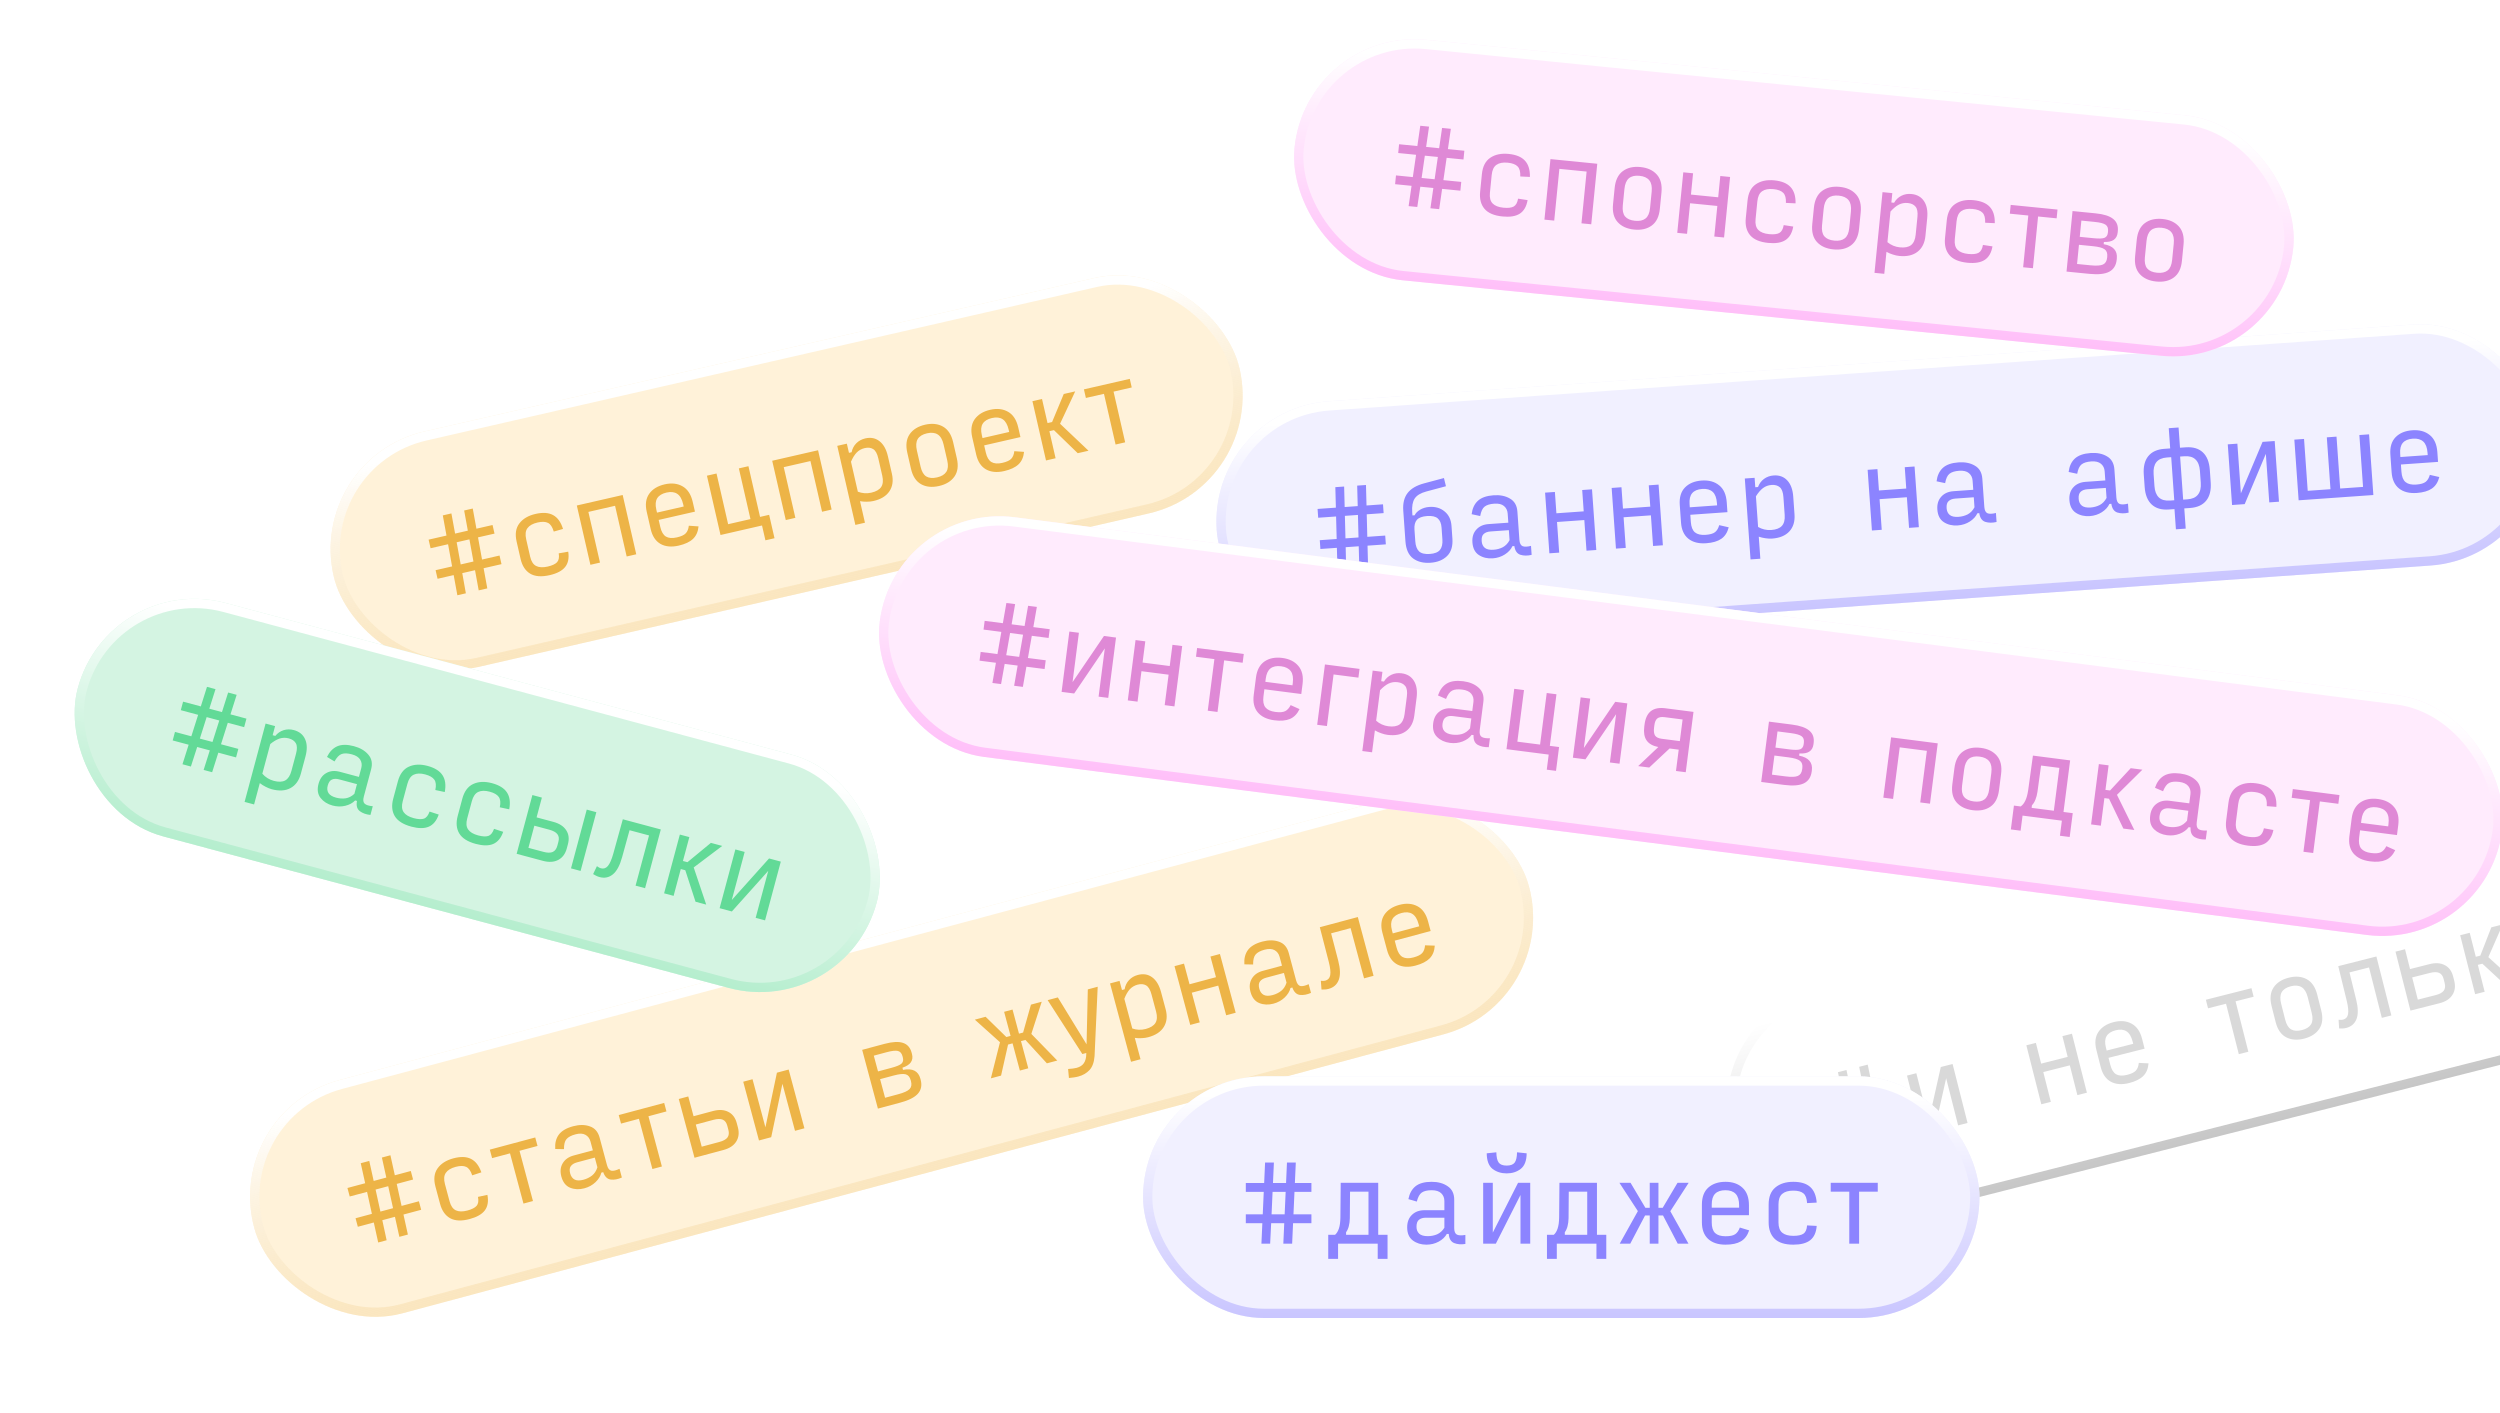 <svg width="269" height="152" viewBox="0 0 269 152" fill="none" xmlns="http://www.w3.org/2000/svg">
<g filter="url(#filter0_di_68_1637)">
<rect x="183" y="109.578" width="104" height="26" rx="13" transform="rotate(-14.238 183 109.578)" fill="white"/>
<rect x="183.608" y="109.94" width="103" height="25" rx="12.5" transform="rotate(-14.238 183.608 109.94)" stroke="url(#paint0_linear_68_1637)"/>
<g filter="url(#filter1_i_68_1637)">
<path d="M201.174 119.253L200.684 116.879L199.32 117.225L199.81 119.599L201.174 119.253ZM201.812 122.344L201.365 120.184L200.001 120.53L200.437 122.693L199.528 122.923L199.081 120.763L197.358 121.201L197.124 120.281L198.89 119.833L198.4 117.458L196.529 117.933L196.295 117.013L198.209 116.528L197.762 114.368L198.682 114.134L199.129 116.294L200.493 115.948L200.046 113.788L200.966 113.555L201.413 115.715L203.137 115.277L203.37 116.197L201.604 116.645L202.094 119.02L203.966 118.545L204.199 119.465L202.285 119.95L202.732 122.111L201.812 122.344ZM210.694 120.09L209.406 115.015L208.124 120.742L206.803 121.078L205.193 114.733L206.197 114.478L207.515 119.67L208.83 113.81L210.099 113.488L211.709 119.833L210.694 120.09ZM219.645 117.819L218.035 111.475L219.061 111.214L219.627 113.446L222.482 112.721L221.916 110.49L222.941 110.23L224.551 116.574L223.525 116.834L222.713 113.631L219.858 114.355L220.67 117.559L219.645 117.819ZM231.181 113.418C231.139 113.991 230.95 114.444 230.615 114.777C230.279 115.11 229.773 115.362 229.096 115.534C228.321 115.73 227.663 115.683 227.124 115.392C226.592 115.1 226.231 114.576 226.039 113.822L225.57 111.971C225.373 111.196 225.446 110.551 225.788 110.037C226.137 109.52 226.685 109.167 227.433 108.978C228.173 108.79 228.818 108.848 229.367 109.151C229.915 109.447 230.291 109.997 230.495 110.801L230.758 111.837L226.877 112.821L227.068 113.572C227.198 114.087 227.408 114.427 227.698 114.594C227.995 114.759 228.387 114.779 228.873 114.656C229.339 114.538 229.656 114.382 229.824 114.19C230 113.995 230.103 113.721 230.134 113.368L231.181 113.418ZM226.595 111.711L226.679 112.039L229.534 111.315L229.475 111.082C229.335 110.532 229.113 110.161 228.809 109.968C228.505 109.775 228.117 109.738 227.645 109.858C227.165 109.98 226.837 110.194 226.66 110.502C226.488 110.8 226.467 111.204 226.595 111.711ZM240.896 112.427L239.52 107.002L237.585 107.493L237.351 106.573L242.258 105.329L242.491 106.249L240.546 106.742L241.922 112.167L240.896 112.427ZM247.923 110.757C247.176 110.946 246.529 110.896 245.983 110.607C245.437 110.318 245.063 109.775 244.861 108.979L244.426 107.266C244.22 106.455 244.288 105.789 244.628 105.267C244.968 104.746 245.516 104.389 246.27 104.198C247.01 104.01 247.654 104.064 248.202 104.361C248.75 104.657 249.127 105.21 249.332 106.021L249.767 107.734C249.969 108.53 249.899 109.186 249.557 109.7C249.215 110.215 248.67 110.567 247.923 110.757ZM247.689 109.837C248.162 109.717 248.488 109.51 248.669 109.217C248.849 108.923 248.874 108.519 248.744 108.005L248.307 106.281C248.174 105.759 247.957 105.406 247.655 105.22C247.352 105.034 246.965 105.001 246.493 105.121C246.013 105.242 245.685 105.457 245.508 105.764C245.338 106.07 245.319 106.484 245.452 107.005L245.889 108.729C246.019 109.244 246.231 109.588 246.522 109.761C246.821 109.933 247.21 109.958 247.689 109.837ZM256.284 108.522L254.908 103.098L252.803 103.632L253.528 106.577C253.745 107.46 253.755 108.151 253.559 108.651C253.363 109.151 252.994 109.47 252.451 109.608C252.317 109.642 252.183 109.66 252.049 109.664C251.922 109.667 251.802 109.667 251.69 109.666L251.631 108.724C251.752 108.731 251.851 108.736 251.927 108.739C252.001 108.735 252.063 108.727 252.112 108.714C252.408 108.639 252.588 108.444 252.65 108.128C252.71 107.805 252.664 107.325 252.51 106.689L251.597 102.959L255.7 101.918L257.31 108.262L256.284 108.522ZM259.364 107.741L257.754 101.397L258.78 101.136L259.322 103.272L261.426 102.738C262.068 102.576 262.614 102.613 263.064 102.852C263.513 103.083 263.812 103.491 263.96 104.076L264.073 104.52C264.223 105.112 264.158 105.624 263.877 106.056C263.604 106.485 263.142 106.782 262.494 106.947L259.364 107.741ZM260.156 106.561L262.06 106.078C262.49 105.969 262.784 105.812 262.942 105.606C263.098 105.394 263.133 105.119 263.047 104.781L262.935 104.336C262.85 104.005 262.69 103.787 262.453 103.682C262.217 103.577 261.883 103.579 261.453 103.688L259.55 104.171L260.156 106.561ZM266.615 102.817L267.35 105.715L266.325 105.975L264.715 99.63L265.741 99.37L266.395 101.95L266.882 101.827L268.067 98.78L269.293 98.469L267.745 101.99L270.871 104.821L269.719 105.114L267.102 102.694L266.615 102.817ZM274.8 103.937C274.053 104.127 273.406 104.077 272.86 103.788C272.314 103.499 271.94 102.956 271.738 102.159L271.303 100.446C271.097 99.635 271.165 98.969 271.505 98.448C271.845 97.926 272.393 97.57 273.147 97.378C273.887 97.191 274.531 97.245 275.079 97.541C275.627 97.837 276.004 98.391 276.209 99.201L276.644 100.914C276.846 101.711 276.776 102.366 276.434 102.881C276.092 103.395 275.547 103.747 274.8 103.937ZM274.566 103.017C275.039 102.897 275.365 102.691 275.546 102.397C275.726 102.104 275.752 101.7 275.621 101.185L275.184 99.462C275.051 98.94 274.834 98.586 274.532 98.4C274.229 98.214 273.842 98.181 273.37 98.301C272.89 98.423 272.562 98.637 272.385 98.945C272.215 99.251 272.196 99.664 272.329 100.186L272.766 101.909C272.897 102.424 273.108 102.768 273.399 102.942C273.698 103.114 274.087 103.139 274.566 103.017Z" fill="#D9D9D9"/>
</g>
</g>
<g filter="url(#filter2_di_68_1637)">
<rect x="130" y="44.093" width="143" height="26" rx="13" transform="rotate(-4.047 130 44.093)" fill="#F1F0FF"/>
<rect x="130.534" y="44.556" width="142" height="25" rx="12.5" transform="rotate(-4.047 130.534 44.556)" stroke="url(#paint1_linear_68_1637)"/>
<g filter="url(#filter3_i_68_1637)">
<path d="M146.176 56.83L146.114 54.407L144.71 54.506L144.772 56.929L146.176 56.83ZM146.257 59.985L146.199 57.78L144.795 57.879L144.842 60.085L143.906 60.151L143.849 57.946L142.075 58.072L142.008 57.125L143.825 56.996L143.763 54.573L141.837 54.709L141.77 53.762L143.74 53.623L143.682 51.418L144.629 51.351L144.686 53.556L146.09 53.457L146.033 51.252L146.979 51.185L147.037 53.39L148.811 53.264L148.878 54.211L147.06 54.34L147.122 56.763L149.049 56.627L149.116 57.573L147.146 57.713L147.203 59.918L146.257 59.985ZM153.925 59.552C153.17 59.605 152.547 59.452 152.055 59.093C151.563 58.727 151.286 58.112 151.225 57.249L150.991 53.941C150.935 53.158 151.091 52.527 151.458 52.049C151.826 51.571 152.424 51.222 153.254 51.003L155.369 50.438L155.584 51.319L153.47 51.885C152.869 52.044 152.453 52.296 152.222 52.64C151.998 52.977 151.909 53.471 151.955 54.124L151.979 54.462L152.218 54.445C152.319 54.219 152.513 54.019 152.799 53.846C153.093 53.672 153.425 53.572 153.795 53.546C154.448 53.5 154.996 53.661 155.437 54.031C155.886 54.393 156.134 54.911 156.182 55.586L156.278 56.946C156.336 57.766 156.147 58.392 155.711 58.824C155.275 59.256 154.679 59.498 153.925 59.552ZM153.847 58.606C154.377 58.568 154.742 58.422 154.943 58.167C155.15 57.905 155.236 57.53 155.202 57.044L155.112 55.771C155.08 55.321 154.944 54.992 154.703 54.783C154.47 54.574 154.088 54.487 153.558 54.525C153.029 54.562 152.659 54.702 152.451 54.942C152.249 55.183 152.164 55.528 152.196 55.977L152.286 57.251C152.32 57.737 152.455 58.095 152.69 58.327C152.932 58.55 153.318 58.643 153.847 58.606ZM160.708 58.153C161.063 58.128 161.393 58.039 161.695 57.886C161.997 57.726 162.242 57.472 162.429 57.124L162.353 56.046L160.372 56.186C160.06 56.209 159.819 56.298 159.647 56.456C159.476 56.607 159.403 56.864 159.429 57.227C159.451 57.546 159.567 57.789 159.775 57.957C159.984 58.117 160.294 58.182 160.708 58.153ZM160.62 59.078C160.054 59.118 159.558 59 159.13 58.724C158.709 58.448 158.477 57.994 158.432 57.363C158.392 56.797 158.531 56.339 158.849 55.988C159.166 55.63 159.608 55.431 160.174 55.391L162.296 55.241L162.226 54.262C162.202 53.921 162.07 53.649 161.83 53.448C161.589 53.246 161.241 53.161 160.784 53.194C160.312 53.227 159.962 53.336 159.735 53.519C159.514 53.695 159.359 54.031 159.27 54.526L158.349 54.328C158.422 53.718 158.643 53.239 159.012 52.892C159.389 52.545 159.954 52.344 160.709 52.291C161.405 52.242 161.993 52.361 162.473 52.648C162.959 52.927 163.226 53.393 163.272 54.045L163.487 57.081C163.513 57.452 163.627 57.68 163.83 57.768C164.033 57.849 164.335 57.838 164.736 57.737L164.804 58.705C164.353 58.81 163.948 58.806 163.59 58.693C163.231 58.572 163.016 58.26 162.944 57.754L162.737 57.769C162.579 58.115 162.308 58.412 161.925 58.657C161.541 58.903 161.106 59.044 160.62 59.078ZM166.713 58.537L166.251 52.008L167.306 51.934L167.469 54.23L170.407 54.022L170.245 51.726L171.3 51.651L171.762 58.18L170.707 58.255L170.473 54.958L167.535 55.166L167.768 58.463L166.713 58.537ZM173.876 58.031L173.414 51.502L174.47 51.427L174.632 53.723L177.57 53.515L177.408 51.219L178.463 51.144L178.925 57.673L177.87 57.748L177.637 54.451L174.698 54.659L174.932 57.956L173.876 58.031ZM186.01 55.739C185.867 56.296 185.601 56.709 185.211 56.977C184.822 57.245 184.279 57.404 183.583 57.453C182.785 57.51 182.146 57.347 181.667 56.965C181.195 56.583 180.932 56.004 180.877 55.228L180.742 53.323C180.686 52.525 180.871 51.903 181.299 51.458C181.734 51.011 182.336 50.761 183.105 50.706C183.867 50.653 184.492 50.823 184.979 51.219C185.466 51.608 185.738 52.215 185.797 53.042L185.872 54.109L181.879 54.391L181.933 55.164C181.971 55.693 182.117 56.066 182.373 56.281C182.636 56.496 183.018 56.585 183.519 56.55C183.998 56.516 184.337 56.419 184.537 56.259C184.744 56.099 184.894 55.847 184.987 55.506L186.01 55.739ZM181.798 53.249L181.822 53.586L184.76 53.378L184.743 53.139C184.703 52.573 184.55 52.168 184.285 51.924C184.02 51.681 183.644 51.576 183.158 51.61C182.665 51.645 182.304 51.798 182.075 52.07C181.853 52.333 181.761 52.726 181.798 53.249ZM190.583 56.028C191.112 55.991 191.495 55.843 191.732 55.586C191.969 55.321 192.069 54.928 192.032 54.406L191.896 52.49C191.859 51.968 191.728 51.613 191.504 51.425C191.286 51.236 190.992 51.154 190.622 51.181C190.274 51.205 189.965 51.318 189.695 51.52C189.432 51.721 189.179 52.016 188.937 52.404L189.171 55.702C189.383 55.825 189.609 55.915 189.846 55.971C190.09 56.027 190.336 56.046 190.583 56.028ZM190.681 56.951C190.449 56.967 190.207 56.955 189.956 56.915C189.706 56.881 189.469 56.825 189.244 56.746L189.412 59.119L188.357 59.193L187.741 50.488L188.796 50.413L188.868 51.425L189.162 51.404C189.296 51.038 189.512 50.745 189.811 50.527C190.109 50.309 190.454 50.187 190.845 50.159C191.455 50.116 191.945 50.296 192.316 50.7C192.687 51.096 192.899 51.676 192.953 52.438L193.089 54.353C193.143 55.114 192.956 55.725 192.529 56.186C192.109 56.638 191.493 56.893 190.681 56.951ZM201.419 56.082L200.957 49.553L202.012 49.478L202.175 51.774L205.113 51.566L204.951 49.27L206.006 49.195L206.468 55.724L205.413 55.799L205.179 52.502L202.241 52.71L202.474 56.007L201.419 56.082ZM210.734 54.613C211.09 54.588 211.419 54.499 211.721 54.347C212.024 54.187 212.268 53.932 212.455 53.584L212.379 52.507L210.398 52.647C210.086 52.669 209.845 52.759 209.674 52.917C209.502 53.067 209.429 53.324 209.455 53.687C209.477 54.006 209.593 54.249 209.802 54.417C210.01 54.577 210.321 54.643 210.734 54.613ZM210.647 55.538C210.081 55.578 209.584 55.46 209.156 55.184C208.735 54.908 208.503 54.454 208.458 53.823C208.418 53.257 208.557 52.799 208.875 52.448C209.192 52.09 209.634 51.892 210.2 51.852L212.322 51.701L212.252 50.722C212.228 50.381 212.096 50.11 211.856 49.908C211.616 49.706 211.267 49.621 210.81 49.654C210.338 49.687 209.989 49.796 209.761 49.98C209.54 50.156 209.385 50.491 209.296 50.986L208.375 50.788C208.448 50.178 208.67 49.7 209.039 49.353C209.415 49.005 209.981 48.805 210.735 48.751C211.431 48.702 212.019 48.821 212.499 49.108C212.985 49.387 213.252 49.853 213.298 50.506L213.513 53.542C213.539 53.912 213.654 54.141 213.857 54.228C214.059 54.309 214.361 54.298 214.762 54.197L214.831 55.166C214.379 55.27 213.974 55.266 213.616 55.153C213.257 55.033 213.042 54.72 212.97 54.215L212.763 54.229C212.605 54.576 212.335 54.872 211.951 55.118C211.567 55.364 211.133 55.504 210.647 55.538ZM224.944 53.608C225.299 53.583 225.628 53.494 225.931 53.341C226.233 53.181 226.478 52.927 226.665 52.578L226.588 51.501L224.608 51.641C224.296 51.663 224.054 51.753 223.883 51.911C223.712 52.062 223.639 52.319 223.664 52.681C223.687 53.001 223.803 53.244 224.011 53.411C224.22 53.572 224.53 53.637 224.944 53.608ZM224.856 54.533C224.29 54.573 223.794 54.455 223.366 54.179C222.945 53.903 222.713 53.449 222.668 52.818C222.628 52.252 222.767 51.793 223.085 51.443C223.402 51.085 223.844 50.886 224.409 50.846L226.531 50.696L226.462 49.717C226.438 49.376 226.306 49.104 226.066 48.903C225.825 48.701 225.477 48.616 225.02 48.648C224.548 48.682 224.198 48.79 223.971 48.974C223.75 49.15 223.595 49.486 223.506 49.98L222.584 49.783C222.658 49.173 222.879 48.694 223.248 48.347C223.625 48 224.19 47.799 224.945 47.746C225.641 47.697 226.229 47.816 226.709 48.102C227.195 48.381 227.461 48.847 227.508 49.5L227.722 52.536C227.749 52.906 227.863 53.135 228.066 53.223C228.269 53.303 228.571 53.293 228.972 53.192L229.04 54.16C228.588 54.265 228.184 54.261 227.826 54.148C227.467 54.027 227.252 53.714 227.18 53.209L226.973 53.224C226.815 53.57 226.544 53.867 226.161 54.112C225.777 54.358 225.342 54.498 224.856 54.533ZM235.65 53.66L235.029 53.704L235.183 55.88L234.128 55.955L233.974 53.778L233.354 53.822C232.577 53.877 231.967 53.698 231.522 53.285C231.077 52.871 230.825 52.244 230.766 51.402L230.67 50.053C230.611 49.212 230.772 48.555 231.154 48.083C231.536 47.611 232.115 47.348 232.892 47.293L233.512 47.249L233.358 45.073L234.414 44.998L234.568 47.175L235.188 47.131C235.964 47.076 236.575 47.255 237.019 47.668C237.464 48.081 237.716 48.709 237.776 49.55L237.871 50.9C237.931 51.741 237.77 52.398 237.387 52.87C237.005 53.341 236.426 53.605 235.65 53.66ZM233.493 52.861L233.95 52.828L233.622 48.193L233.165 48.225C232.643 48.262 232.261 48.431 232.02 48.733C231.786 49.034 231.689 49.463 231.729 50.022L231.82 51.306C231.858 51.85 232.014 52.255 232.288 52.52C232.569 52.784 232.971 52.898 233.493 52.861ZM235.037 48.093L234.58 48.125L234.908 52.761L235.365 52.728C235.887 52.691 236.266 52.523 236.499 52.222C236.741 51.92 236.842 51.497 236.803 50.953L236.713 49.669C236.673 49.111 236.513 48.699 236.232 48.435C235.958 48.17 235.559 48.056 235.037 48.093ZM244.174 53.057L243.804 47.833L241.53 53.244L240.169 53.34L239.707 46.811L240.741 46.738L241.119 52.081L243.451 46.546L244.757 46.453L245.219 52.983L244.174 53.057ZM247.333 52.833L246.871 46.304L247.915 46.23L248.31 51.812L250.759 51.639L250.364 46.057L251.409 45.983L251.803 51.565L254.263 51.391L253.868 45.809L254.912 45.735L255.374 52.264L247.333 52.833ZM262.47 50.329C262.327 50.886 262.061 51.299 261.672 51.567C261.283 51.835 260.74 51.994 260.043 52.043C259.245 52.099 258.607 51.937 258.128 51.555C257.656 51.173 257.393 50.594 257.338 49.818L257.203 47.913C257.147 47.115 257.332 46.493 257.76 46.047C258.195 45.601 258.797 45.351 259.566 45.296C260.328 45.242 260.952 45.413 261.44 45.809C261.926 46.197 262.199 46.805 262.258 47.632L262.333 48.699L258.339 48.981L258.394 49.754C258.432 50.283 258.578 50.656 258.834 50.871C259.097 51.086 259.479 51.175 259.98 51.14C260.458 51.106 260.798 51.009 260.998 50.849C261.205 50.689 261.355 50.437 261.448 50.096L262.47 50.329ZM258.259 47.839L258.282 48.176L261.221 47.968L261.204 47.729C261.164 47.163 261.011 46.758 260.746 46.514C260.481 46.27 260.105 46.166 259.619 46.2C259.126 46.235 258.765 46.388 258.536 46.66C258.314 46.923 258.222 47.316 258.259 47.839Z" fill="#8C84FF"/>
</g>
</g>
<g filter="url(#filter4_di_68_1637)">
<rect x="23.991" y="119.569" width="142" height="26" rx="13" transform="rotate(-15 23.991 119.569)" fill="#FFF2D9"/>
<rect x="24.604" y="119.923" width="141" height="25" rx="12.5" transform="rotate(-15 24.604 119.923)" stroke="url(#paint2_linear_68_1637)"/>
<g filter="url(#filter5_i_68_1637)">
<path d="M42.292 129.001L41.771 126.634L40.412 126.998L40.933 129.366L42.292 129.001ZM42.971 132.083L42.496 129.929L41.137 130.294L41.602 132.45L40.695 132.693L40.22 130.539L38.502 131L38.257 130.083L40.016 129.611L39.495 127.244L37.63 127.743L37.384 126.827L39.291 126.316L38.816 124.162L39.733 123.916L40.208 126.07L41.568 125.706L41.092 123.552L42.009 123.306L42.484 125.46L44.202 125L44.447 125.917L42.688 126.388L43.209 128.756L45.074 128.256L45.32 129.173L43.413 129.684L43.888 131.838L42.971 132.083ZM50.544 130.167C49.666 130.403 48.962 130.373 48.431 130.078C47.907 129.782 47.548 129.269 47.352 128.538L46.855 126.683C46.642 125.89 46.716 125.237 47.076 124.727C47.441 124.207 48.01 123.844 48.783 123.637C49.556 123.43 50.186 123.449 50.673 123.695C51.168 123.939 51.542 124.422 51.796 125.145L50.809 125.466C50.649 124.982 50.432 124.678 50.159 124.556C49.883 124.426 49.506 124.426 49.029 124.554C48.523 124.689 48.17 124.904 47.97 125.199C47.769 125.486 47.738 125.89 47.877 126.41L48.374 128.264C48.508 128.763 48.734 129.086 49.052 129.234C49.37 129.383 49.786 129.388 50.298 129.251C50.769 129.124 51.097 128.957 51.282 128.75C51.466 128.535 51.515 128.213 51.43 127.784L52.445 127.568C52.577 128.256 52.485 128.812 52.169 129.235C51.858 129.649 51.317 129.96 50.544 130.167ZM56.325 128.505L54.877 123.1L52.948 123.616L52.703 122.7L57.592 121.39L57.837 122.306L55.899 122.826L57.347 128.231L56.325 128.505ZM62.786 125.938C63.13 125.846 63.436 125.696 63.704 125.489C63.971 125.275 64.162 124.979 64.28 124.601L64 123.558L62.082 124.071C61.78 124.152 61.56 124.287 61.422 124.474C61.282 124.655 61.259 124.921 61.354 125.272C61.436 125.581 61.596 125.798 61.833 125.923C62.068 126.04 62.385 126.046 62.786 125.938ZM62.875 126.863C62.328 127.01 61.817 126.989 61.345 126.799C60.879 126.607 60.565 126.206 60.401 125.595C60.254 125.047 60.304 124.571 60.549 124.166C60.793 123.754 61.188 123.475 61.736 123.328L63.791 122.778L63.537 121.829C63.449 121.499 63.267 121.258 62.993 121.106C62.719 120.953 62.36 120.936 61.918 121.055C61.461 121.177 61.139 121.35 60.95 121.574C60.767 121.789 60.678 122.147 60.685 122.65L59.743 122.632C59.699 122.018 59.825 121.506 60.122 121.096C60.425 120.683 60.942 120.379 61.673 120.183C62.347 120.002 62.947 120.007 63.472 120.198C64.003 120.379 64.353 120.786 64.522 121.419L65.31 124.359C65.406 124.717 65.562 124.92 65.778 124.967C65.992 125.008 66.287 124.94 66.661 124.764L66.913 125.702C66.489 125.891 66.091 125.964 65.718 125.921C65.343 125.871 65.072 125.604 64.905 125.122L64.705 125.176C64.616 125.546 64.406 125.888 64.076 126.203C63.746 126.517 63.346 126.737 62.875 126.863ZM70.198 124.788L68.749 119.382L66.821 119.899L66.576 118.982L71.465 117.672L71.71 118.589L69.772 119.109L71.22 124.514L70.198 124.788ZM74.729 123.574L73.035 117.252L74.057 116.978L74.627 119.106L76.724 118.544C77.363 118.373 77.91 118.404 78.364 118.636C78.815 118.861 79.12 119.265 79.276 119.848L79.394 120.291C79.552 120.881 79.494 121.394 79.219 121.829C78.951 122.262 78.494 122.565 77.848 122.738L74.729 123.574ZM75.505 122.383L77.402 121.875C77.83 121.76 78.122 121.599 78.278 121.392C78.431 121.178 78.463 120.902 78.372 120.565L78.254 120.122C78.165 119.792 78.002 119.576 77.764 119.474C77.526 119.372 77.192 119.379 76.764 119.494L74.867 120.002L75.505 122.383ZM85.543 120.676L84.188 115.618L82.982 121.363L81.665 121.715L79.971 115.393L80.972 115.125L82.359 120.299L83.596 114.422L84.86 114.083L86.555 120.405L85.543 120.676ZM94.463 118.286L92.769 111.964L95.182 111.317C96.032 111.09 96.693 111.056 97.165 111.215C97.635 111.368 97.943 111.718 98.09 112.266L98.127 112.403C98.221 112.754 98.181 113.055 98.007 113.305C97.838 113.546 97.536 113.74 97.101 113.886L97.163 114.118C97.678 114.018 98.089 114.047 98.395 114.206C98.708 114.363 98.921 114.649 99.032 115.063L99.06 115.168C99.222 115.773 99.124 116.277 98.765 116.682C98.412 117.078 97.782 117.397 96.876 117.64L94.463 118.286ZM94.475 114.285L95.95 113.89C96.477 113.749 96.826 113.602 96.996 113.451C97.171 113.291 97.222 113.071 97.146 112.79L97.107 112.642C97.024 112.333 96.861 112.147 96.618 112.084C96.376 112.021 95.977 112.064 95.422 112.213L94.02 112.589L94.475 114.285ZM95.234 117.12L96.636 116.744C97.261 116.577 97.671 116.391 97.865 116.189C98.066 115.984 98.119 115.703 98.023 115.345L97.995 115.239C97.899 114.881 97.717 114.666 97.449 114.595C97.189 114.522 96.763 114.564 96.173 114.722L94.698 115.117L95.234 117.12ZM108.467 111.394L107.714 114.736L106.618 115.029L107.598 111.142L104.892 108.715L106.051 108.405L108.284 110.585L108.737 110.463L108.043 107.871L108.949 107.628L109.644 110.221L110.086 110.102L110.93 107.098L112.089 106.787L110.972 110.249L113.762 113.115L112.645 113.414L110.332 110.894L109.858 111.021L110.643 113.951L109.737 114.194L108.952 111.264L108.467 111.394ZM116.036 114.832C115.881 114.874 115.717 114.907 115.543 114.931C115.375 114.953 115.2 114.973 115.017 114.992L114.927 114.023C115.112 114.011 115.281 113.996 115.434 113.977C115.587 113.959 115.724 113.934 115.843 113.902C116.201 113.806 116.461 113.638 116.623 113.399C116.792 113.158 116.879 112.822 116.884 112.392L116.882 112.302L116.461 112.415L112.728 106.616L113.823 106.322L116.914 111.367L117.048 105.458L118.112 105.173L117.775 112.639C117.721 113.308 117.538 113.809 117.228 114.14C116.918 114.472 116.521 114.703 116.036 114.832ZM123.282 109.717C123.795 109.58 124.143 109.362 124.327 109.064C124.509 108.76 124.532 108.355 124.397 107.849L123.9 105.994C123.764 105.488 123.568 105.164 123.312 105.022C123.062 104.878 122.758 104.854 122.4 104.95C122.063 105.041 121.781 105.21 121.554 105.459C121.334 105.707 121.142 106.044 120.978 106.472L121.834 109.665C122.066 109.746 122.304 109.791 122.548 109.801C122.799 109.809 123.043 109.781 123.282 109.717ZM123.554 110.604C123.329 110.665 123.09 110.699 122.836 110.706C122.584 110.721 122.34 110.711 122.105 110.676L122.72 112.974L121.698 113.247L119.439 104.818L120.462 104.544L120.724 105.524L121.009 105.447C121.071 105.062 121.228 104.734 121.479 104.463C121.73 104.192 122.046 104.006 122.425 103.905C123.015 103.747 123.531 103.83 123.972 104.156C124.411 104.475 124.73 105.004 124.927 105.741L125.424 107.596C125.622 108.334 125.555 108.969 125.224 109.502C124.897 110.026 124.341 110.394 123.554 110.604ZM128.07 109.281L126.376 102.959L127.398 102.685L127.994 104.908L130.839 104.146L130.243 101.923L131.265 101.649L132.959 107.971L131.937 108.245L131.082 105.052L128.237 105.815L129.092 109.007L128.07 109.281ZM136.937 106.07C137.281 105.977 137.587 105.828 137.855 105.62C138.122 105.406 138.313 105.11 138.431 104.732L138.151 103.689L136.233 104.203C135.931 104.284 135.711 104.418 135.573 104.605C135.433 104.786 135.41 105.052 135.505 105.403C135.587 105.712 135.747 105.929 135.984 106.054C136.219 106.172 136.536 106.177 136.937 106.07ZM137.026 106.994C136.478 107.141 135.968 107.12 135.496 106.93C135.03 106.739 134.716 106.337 134.552 105.726C134.405 105.178 134.455 104.702 134.7 104.297C134.944 103.886 135.339 103.607 135.887 103.46L137.942 102.909L137.688 101.961C137.599 101.631 137.418 101.389 137.144 101.237C136.87 101.085 136.511 101.068 136.069 101.186C135.612 101.309 135.289 101.482 135.101 101.705C134.918 101.92 134.829 102.279 134.836 102.781L133.894 102.763C133.85 102.15 133.976 101.638 134.273 101.227C134.576 100.814 135.093 100.51 135.824 100.314C136.498 100.134 137.098 100.139 137.623 100.329C138.154 100.511 138.504 100.918 138.673 101.55L139.461 104.49C139.557 104.848 139.713 105.051 139.929 105.099C140.143 105.139 140.438 105.071 140.812 104.896L141.064 105.834C140.64 106.022 140.241 106.095 139.868 106.052C139.494 106.002 139.223 105.736 139.056 105.253L138.856 105.307C138.767 105.677 138.557 106.02 138.227 106.334C137.897 106.648 137.497 106.868 137.026 106.994ZM146.772 104.27L145.324 98.864L143.227 99.426L143.991 102.361C144.219 103.241 144.239 103.932 144.05 104.435C143.861 104.937 143.495 105.261 142.955 105.406C142.821 105.442 142.687 105.462 142.553 105.468C142.426 105.472 142.307 105.474 142.194 105.474L142.122 104.533C142.244 104.538 142.343 104.542 142.419 104.544C142.493 104.54 142.554 104.531 142.604 104.517C142.899 104.438 143.075 104.24 143.133 103.924C143.19 103.6 143.137 103.121 142.974 102.487L142.012 98.769L146.101 97.674L147.795 103.996L146.772 104.27ZM154.382 100.751C154.348 101.325 154.165 101.781 153.834 102.118C153.502 102.455 153 102.714 152.325 102.895C151.552 103.102 150.895 103.064 150.352 102.78C149.816 102.495 149.447 101.976 149.246 101.224L148.752 99.38C148.545 98.607 148.609 97.962 148.944 97.442C149.287 96.922 149.83 96.561 150.575 96.362C151.312 96.164 151.958 96.213 152.512 96.509C153.063 96.798 153.446 97.343 153.661 98.144L153.938 99.177L150.071 100.213L150.271 100.961C150.408 101.474 150.623 101.811 150.915 101.974C151.214 102.135 151.606 102.15 152.091 102.02C152.555 101.896 152.869 101.737 153.035 101.542C153.209 101.345 153.308 101.069 153.334 100.716L154.382 100.751ZM149.774 99.106L149.862 99.433L152.707 98.671L152.645 98.439C152.498 97.891 152.271 97.522 151.964 97.334C151.658 97.145 151.269 97.113 150.798 97.239C150.321 97.367 149.995 97.586 149.822 97.896C149.655 98.197 149.639 98.6 149.774 99.106Z" fill="#EDB447"/>
</g>
</g>
<g filter="url(#filter6_di_68_1637)">
<rect x="33" y="49.323" width="100" height="26" rx="13" transform="rotate(-12.899 33 49.323)" fill="#FFF2D9"/>
<rect x="33.599" y="49.699" width="99" height="25" rx="12.5" transform="rotate(-12.899 33.599 49.699)" stroke="url(#paint3_linear_68_1637)"/>
<g filter="url(#filter7_i_68_1637)">
<path d="M50.943 59.419L50.509 57.034L49.137 57.349L49.571 59.734L50.943 59.419ZM51.508 62.524L51.112 60.354L49.74 60.669L50.126 62.841L49.212 63.05L48.815 60.88L47.082 61.277L46.87 60.352L48.646 59.946L48.212 57.56L46.33 57.991L46.118 57.066L48.042 56.626L47.646 54.456L48.571 54.244L48.968 56.414L50.339 56.099L49.943 53.93L50.868 53.718L51.264 55.888L52.998 55.491L53.21 56.416L51.434 56.822L51.868 59.208L53.75 58.776L53.962 59.702L52.037 60.142L52.434 62.312L51.508 62.524ZM59.146 60.887C58.26 61.09 57.557 61.035 57.038 60.721C56.525 60.405 56.185 59.879 56.016 59.142L55.587 57.27C55.404 56.469 55.502 55.82 55.88 55.323C56.264 54.817 56.846 54.475 57.626 54.297C58.406 54.118 59.035 54.16 59.513 54.424C59.998 54.686 60.354 55.183 60.581 55.914L59.584 56.198C59.441 55.709 59.236 55.398 58.967 55.265C58.696 55.126 58.32 55.111 57.838 55.222C57.327 55.339 56.967 55.541 56.757 55.827C56.545 56.107 56.499 56.51 56.619 57.034L57.047 58.906C57.163 59.409 57.377 59.74 57.689 59.9C58.002 60.06 58.417 60.08 58.934 59.962C59.41 59.853 59.743 59.698 59.936 59.498C60.127 59.29 60.188 58.97 60.119 58.538L61.142 58.36C61.248 59.052 61.135 59.603 60.804 60.015C60.479 60.418 59.926 60.709 59.146 60.887ZM63.527 59.772L62.066 53.392L67 52.262L68.461 58.642L67.43 58.878L66.181 53.423L63.31 54.081L64.559 59.536L63.527 59.772ZM75.164 55.641C75.108 56.213 74.909 56.662 74.565 56.987C74.222 57.312 73.71 57.552 73.029 57.708C72.25 57.886 71.594 57.824 71.061 57.52C70.537 57.215 70.187 56.684 70.013 55.925L69.587 54.064C69.409 53.284 69.496 52.641 69.851 52.135C70.212 51.627 70.768 51.287 71.519 51.115C72.264 50.944 72.907 51.017 73.45 51.333C73.99 51.642 74.353 52.2 74.538 53.009L74.777 54.051L70.874 54.944L71.047 55.7C71.166 56.217 71.368 56.562 71.654 56.736C71.947 56.907 72.338 56.937 72.827 56.825C73.295 56.718 73.616 56.57 73.789 56.381C73.969 56.191 74.078 55.919 74.117 55.567L75.164 55.641ZM70.619 53.828L70.694 54.158L73.565 53.5L73.512 53.266C73.385 52.713 73.172 52.337 72.873 52.137C72.573 51.937 72.186 51.891 71.711 52C71.229 52.11 70.896 52.317 70.712 52.62C70.533 52.915 70.502 53.318 70.619 53.828ZM82.359 57.138L81.993 55.543L77.527 56.566L76.066 50.185L77.098 49.949L78.347 55.404L80.75 54.854L79.501 49.399L80.532 49.163L81.782 54.618L82.76 54.394L83.337 56.914L82.359 57.138ZM84.55 54.958L83.089 48.577L88.023 47.447L89.484 53.828L88.453 54.064L87.204 48.609L84.332 49.266L85.582 54.721L84.55 54.958ZM93.749 52.011C94.267 51.893 94.623 51.688 94.818 51.398C95.01 51.1 95.049 50.696 94.932 50.185L94.503 48.313C94.386 47.803 94.202 47.472 93.951 47.321C93.707 47.168 93.404 47.133 93.043 47.215C92.703 47.293 92.415 47.453 92.179 47.693C91.95 47.932 91.746 48.262 91.566 48.684L92.304 51.906C92.533 51.995 92.77 52.049 93.013 52.068C93.263 52.086 93.508 52.067 93.749 52.011ZM93.988 52.908C93.762 52.96 93.521 52.985 93.267 52.984C93.015 52.989 92.772 52.97 92.538 52.927L93.069 55.245L92.037 55.481L90.089 46.974L91.121 46.738L91.347 47.727L91.634 47.661C91.71 47.278 91.879 46.956 92.14 46.695C92.401 46.433 92.723 46.259 93.106 46.171C93.701 46.035 94.214 46.138 94.643 46.48C95.07 46.815 95.369 47.354 95.539 48.099L95.968 49.97C96.138 50.715 96.048 51.347 95.697 51.867C95.352 52.379 94.782 52.726 93.988 52.908ZM101.042 51.293C100.29 51.465 99.645 51.4 99.106 51.098C98.567 50.796 98.205 50.245 98.022 49.444L97.627 47.721C97.441 46.906 97.523 46.242 97.876 45.728C98.228 45.215 98.784 44.871 99.542 44.697C100.287 44.527 100.929 44.596 101.47 44.905C102.011 45.214 102.375 45.776 102.561 46.591L102.956 48.314C103.139 49.115 103.054 49.769 102.7 50.275C102.346 50.781 101.793 51.121 101.042 51.293ZM100.83 50.368C101.305 50.259 101.636 50.06 101.823 49.771C102.011 49.482 102.045 49.078 101.927 48.561L101.53 46.827C101.41 46.303 101.201 45.944 100.903 45.751C100.605 45.558 100.219 45.516 99.744 45.625C99.261 45.735 98.928 45.942 98.744 46.245C98.567 46.547 98.539 46.96 98.659 47.485L99.056 49.218C99.174 49.736 99.377 50.085 99.665 50.265C99.959 50.444 100.348 50.478 100.83 50.368ZM110.187 47.62C110.131 48.193 109.932 48.641 109.588 48.966C109.245 49.291 108.733 49.531 108.052 49.687C107.272 49.866 106.616 49.803 106.084 49.5C105.559 49.195 105.21 48.663 105.036 47.905L104.61 46.044C104.432 45.264 104.519 44.621 104.873 44.114C105.235 43.606 105.791 43.266 106.542 43.094C107.287 42.924 107.93 42.997 108.473 43.312C109.013 43.621 109.376 44.18 109.561 44.988L109.8 46.03L105.897 46.924L106.07 47.679C106.189 48.197 106.391 48.542 106.677 48.715C106.97 48.887 107.361 48.917 107.85 48.805C108.318 48.697 108.638 48.55 108.812 48.361C108.992 48.17 109.101 47.899 109.14 47.547L110.187 47.62ZM105.642 45.807L105.717 46.137L108.588 45.48L108.535 45.246C108.408 44.693 108.195 44.316 107.896 44.116C107.596 43.916 107.209 43.87 106.734 43.979C106.252 44.09 105.919 44.297 105.734 44.6C105.556 44.895 105.525 45.297 105.642 45.807ZM112.914 45.395L113.582 48.309L112.55 48.545L111.089 42.165L112.121 41.929L112.715 44.523L113.204 44.411L114.46 41.393L115.693 41.111L114.063 44.595L117.123 47.498L115.964 47.764L113.404 45.283L112.914 45.395ZM120.036 46.831L118.787 41.376L116.841 41.821L116.629 40.896L121.563 39.766L121.775 40.691L119.818 41.14L121.068 46.595L120.036 46.831Z" fill="#EDB447"/>
</g>
</g>
<g filter="url(#filter8_di_68_1637)">
<rect x="96.32" y="54" width="176" height="26" rx="13" transform="rotate(7.336 96.32 54)" fill="#FFEBFD"/>
<rect x="96.752" y="54.56" width="175" height="25" rx="12.5" transform="rotate(7.336 96.752 54.56)" stroke="url(#paint4_linear_68_1637)"/>
<g filter="url(#filter9_i_68_1637)">
<path d="M109.663 69.68L110.081 67.292L108.685 67.112L108.268 69.5L109.663 69.68ZM109.12 72.788L109.499 70.615L108.103 70.436L107.714 72.607L106.783 72.488L107.162 70.314L105.398 70.088L105.519 69.146L107.326 69.379L107.744 66.991L105.829 66.744L105.95 65.803L107.908 66.055L108.287 63.882L109.228 64.003L108.85 66.176L110.245 66.356L110.624 64.183L111.565 64.304L111.187 66.477L112.95 66.704L112.829 67.645L111.022 67.413L110.605 69.801L112.52 70.047L112.399 70.989L110.44 70.737L110.061 72.91L109.12 72.788ZM118.208 73.959L118.877 68.765L115.579 73.62L114.227 73.446L115.063 66.954L116.09 67.086L115.406 72.399L118.785 67.433L120.083 67.6L119.247 74.092L118.208 73.959ZM121.349 74.363L122.185 67.871L123.234 68.006L122.941 70.289L125.862 70.665L126.156 68.382L127.205 68.517L126.37 75.009L125.32 74.874L125.742 71.596L122.821 71.22L122.399 74.498L121.349 74.363ZM129.954 75.471L130.669 69.92L128.688 69.665L128.81 68.724L133.83 69.37L133.709 70.312L131.718 70.055L131.003 75.606L129.954 75.471ZM139.831 75.301C139.581 75.819 139.238 76.171 138.804 76.357C138.369 76.543 137.806 76.592 137.113 76.502C136.32 76.4 135.726 76.115 135.332 75.646C134.944 75.178 134.801 74.558 134.9 73.787L135.144 71.893C135.246 71.1 135.551 70.527 136.058 70.174C136.573 69.822 137.212 69.696 137.977 69.794C138.734 69.892 139.313 70.182 139.712 70.666C140.113 71.143 140.26 71.793 140.154 72.615L140.018 73.676L136.047 73.164L135.948 73.933C135.88 74.459 135.951 74.853 136.159 75.115C136.374 75.377 136.731 75.54 137.229 75.604C137.705 75.666 138.057 75.638 138.285 75.52C138.519 75.404 138.716 75.187 138.874 74.87L139.831 75.301ZM136.193 72.028L136.15 72.364L139.071 72.74L139.102 72.502C139.175 71.939 139.105 71.512 138.893 71.221C138.681 70.93 138.334 70.753 137.85 70.691C137.36 70.628 136.976 70.707 136.698 70.927C136.428 71.142 136.26 71.509 136.193 72.028ZM141.729 76.987L142.564 70.495L146.286 70.974L146.165 71.915L143.493 71.571L142.778 77.122L141.729 76.987ZM149.392 77.148C149.918 77.216 150.323 77.147 150.606 76.942C150.89 76.729 151.066 76.363 151.132 75.844L151.378 73.939C151.444 73.42 151.386 73.046 151.203 72.817C151.027 72.589 150.755 72.451 150.387 72.404C150.041 72.359 149.716 72.409 149.411 72.553C149.114 72.698 148.808 72.938 148.494 73.271L148.072 76.549C148.256 76.712 148.459 76.845 148.681 76.947C148.909 77.049 149.146 77.117 149.392 77.148ZM149.306 78.072C149.075 78.042 148.84 77.983 148.603 77.894C148.364 77.811 148.142 77.71 147.938 77.588L147.634 79.947L146.585 79.812L147.699 71.156L148.749 71.291L148.619 72.297L148.911 72.335C149.116 72.002 149.385 71.758 149.72 71.603C150.056 71.448 150.418 71.396 150.808 71.446C151.414 71.524 151.859 71.798 152.143 72.267C152.428 72.729 152.522 73.339 152.424 74.096L152.179 76C152.082 76.758 151.778 77.32 151.269 77.687C150.768 78.048 150.113 78.176 149.306 78.072ZM156.285 78.047C156.639 78.092 156.979 78.07 157.306 77.98C157.634 77.883 157.924 77.682 158.175 77.377L158.313 76.306L156.344 76.052C156.034 76.013 155.779 76.053 155.581 76.174C155.383 76.288 155.26 76.525 155.214 76.886C155.173 77.203 155.238 77.465 155.41 77.67C155.582 77.868 155.874 77.994 156.285 78.047ZM156.017 78.936C155.454 78.864 154.99 78.65 154.626 78.295C154.268 77.941 154.129 77.45 154.21 76.823C154.283 76.26 154.509 75.838 154.89 75.557C155.272 75.269 155.744 75.161 156.307 75.234L158.416 75.505L158.542 74.532C158.585 74.193 158.509 73.9 158.314 73.655C158.118 73.41 157.793 73.258 157.338 73.2C156.869 73.139 156.505 73.177 156.246 73.312C155.995 73.441 155.777 73.739 155.592 74.207L154.727 73.832C154.92 73.248 155.231 72.822 155.662 72.555C156.099 72.289 156.693 72.204 157.443 72.3C158.136 72.389 158.689 72.622 159.102 72.998C159.524 73.368 159.693 73.877 159.609 74.526L159.221 77.545C159.173 77.913 159.241 78.16 159.422 78.286C159.605 78.404 159.903 78.454 160.316 78.434L160.192 79.397C159.729 79.41 159.332 79.326 159.004 79.145C158.676 78.956 158.527 78.607 158.556 78.097L158.35 78.071C158.127 78.379 157.803 78.616 157.379 78.781C156.954 78.947 156.5 78.998 156.017 78.936ZM166.432 81.817L166.641 80.194L162.096 79.609L162.932 73.117L163.982 73.252L163.267 78.803L165.712 79.117L166.427 73.567L167.476 73.702L166.762 79.253L167.757 79.381L167.427 81.945L166.432 81.817ZM173.224 81.041L173.892 75.848L170.594 80.703L169.242 80.529L170.078 74.037L171.106 74.169L170.422 79.482L173.8 74.516L175.098 74.683L174.262 81.175L173.224 81.041ZM178.801 78.493L180.749 78.743L181.048 76.417L179.101 76.166C178.755 76.122 178.496 76.169 178.324 76.308C178.16 76.441 178.055 76.684 178.01 77.038L177.979 77.276C177.929 77.665 177.965 77.956 178.087 78.148C178.217 78.333 178.455 78.448 178.801 78.493ZM180.63 79.663L179.646 79.536L177.457 81.587L176.267 81.433L178.434 79.38C177.847 79.268 177.427 79.031 177.173 78.668C176.926 78.306 176.843 77.812 176.924 77.184L176.953 76.957C177.04 76.286 177.266 75.806 177.634 75.516C178.008 75.227 178.527 75.125 179.191 75.21L182.22 75.6L181.385 82.092L180.335 81.957L180.63 79.663ZM189.505 83.138L190.341 76.646L192.819 76.965C193.691 77.077 194.316 77.297 194.692 77.624C195.068 77.944 195.22 78.385 195.148 78.947L195.13 79.088C195.083 79.449 194.932 79.712 194.676 79.877C194.429 80.035 194.076 80.1 193.618 80.07L193.587 80.308C194.102 80.411 194.47 80.594 194.693 80.858C194.923 81.122 195.011 81.467 194.956 81.892L194.942 82.001C194.862 82.621 194.579 83.05 194.094 83.288C193.617 83.52 192.913 83.576 191.983 83.457L189.505 83.138ZM191.037 79.441L192.552 79.636C193.093 79.706 193.471 79.703 193.686 79.628C193.909 79.547 194.039 79.362 194.076 79.073L194.095 78.922C194.136 78.605 194.056 78.371 193.856 78.22C193.655 78.07 193.27 77.958 192.7 77.884L191.261 77.699L191.037 79.441ZM190.662 82.352L192.101 82.537C192.743 82.62 193.192 82.604 193.449 82.49C193.713 82.378 193.868 82.137 193.916 81.77L193.93 81.661C193.977 81.293 193.891 81.026 193.67 80.858C193.457 80.691 193.047 80.569 192.442 80.491L190.927 80.296L190.662 82.352ZM202.646 84.829L203.481 78.338L208.502 78.984L207.666 85.476L206.617 85.341L207.331 79.79L204.41 79.414L203.695 84.965L202.646 84.829ZM212.264 86.178C211.5 86.079 210.917 85.795 210.515 85.326C210.114 84.856 209.965 84.213 210.07 83.398L210.296 81.646C210.403 80.816 210.71 80.221 211.219 79.862C211.727 79.502 212.367 79.371 213.139 79.471C213.896 79.568 214.475 79.856 214.876 80.332C215.276 80.809 215.423 81.462 215.316 82.292L215.091 84.045C214.986 84.86 214.68 85.444 214.172 85.796C213.665 86.149 213.029 86.276 212.264 86.178ZM212.386 85.236C212.869 85.299 213.248 85.227 213.524 85.02C213.8 84.814 213.972 84.447 214.04 83.921L214.267 82.157C214.336 81.623 214.264 81.214 214.051 80.93C213.838 80.646 213.49 80.473 213.007 80.411C212.516 80.348 212.132 80.426 211.854 80.647C211.584 80.869 211.414 81.247 211.346 81.781L211.118 83.544C211.051 84.071 211.121 84.469 211.328 84.737C211.542 85.007 211.895 85.173 212.386 85.236ZM218.638 85.645L218.602 85.927L220.993 86.235L221.587 81.625L219.618 81.372L219.231 84.204C219.183 84.52 219.111 84.797 219.014 85.034C218.925 85.272 218.8 85.475 218.638 85.645ZM217.626 86.758L217.417 88.381L216.368 88.246L216.698 85.682L217.423 85.775C217.624 85.639 217.789 85.433 217.92 85.157C218.059 84.874 218.164 84.488 218.235 83.999L218.743 80.302L222.747 80.818L222.032 86.368L223.028 86.496L222.697 89.061L221.648 88.926L221.857 87.303L217.626 86.758ZM226.432 84.878L226.05 87.843L225.001 87.707L225.837 81.216L226.886 81.351L226.546 83.991L227.044 84.055L229.267 81.657L230.522 81.819L227.786 84.524L229.653 88.306L228.474 88.155L226.93 84.942L226.432 84.878ZM233.435 87.979C233.788 88.025 234.128 88.003 234.455 87.913C234.783 87.816 235.073 87.615 235.325 87.31L235.463 86.239L233.494 85.985C233.183 85.945 232.929 85.986 232.73 86.107C232.532 86.221 232.41 86.458 232.363 86.819C232.323 87.136 232.388 87.397 232.559 87.603C232.732 87.801 233.024 87.926 233.435 87.979ZM233.166 88.869C232.604 88.796 232.14 88.583 231.775 88.228C231.417 87.874 231.279 87.383 231.36 86.755C231.432 86.193 231.659 85.771 232.04 85.49C232.421 85.202 232.893 85.094 233.456 85.166L235.566 85.438L235.691 84.464C235.735 84.125 235.659 83.833 235.463 83.588C235.267 83.343 234.942 83.191 234.488 83.132C234.019 83.072 233.655 83.109 233.395 83.245C233.144 83.374 232.926 83.672 232.741 84.139L231.877 83.764C232.069 83.18 232.381 82.755 232.811 82.487C233.249 82.221 233.842 82.136 234.593 82.233C235.285 82.322 235.838 82.555 236.252 82.93C236.673 83.3 236.842 83.809 236.759 84.459L236.37 87.477C236.323 87.845 236.39 88.092 236.572 88.218C236.755 88.337 237.052 88.386 237.466 88.366L237.342 89.329C236.878 89.343 236.482 89.259 236.153 89.077C235.826 88.888 235.676 88.539 235.705 88.03L235.5 88.003C235.277 88.312 234.953 88.549 234.528 88.714C234.104 88.879 233.65 88.931 233.166 88.869ZM241.872 89.99C240.97 89.873 240.33 89.578 239.951 89.104C239.579 88.631 239.442 88.019 239.538 87.269L239.783 85.365C239.888 84.55 240.204 83.975 240.732 83.639C241.267 83.297 241.931 83.178 242.725 83.28C243.518 83.382 244.094 83.639 244.451 84.052C244.816 84.466 244.978 85.055 244.938 85.82L243.904 85.741C243.94 85.233 243.855 84.87 243.648 84.653C243.442 84.428 243.094 84.284 242.603 84.221C242.084 84.154 241.676 84.219 241.38 84.415C241.084 84.605 240.902 84.966 240.833 85.5L240.588 87.404C240.522 87.916 240.608 88.302 240.846 88.559C241.084 88.817 241.466 88.98 241.993 89.048C242.476 89.11 242.843 89.081 243.093 88.959C243.345 88.83 243.513 88.551 243.597 88.122L244.618 88.308C244.478 88.994 244.182 89.473 243.729 89.745C243.284 90.01 242.665 90.092 241.872 89.99ZM247.85 90.649L248.565 85.099L246.585 84.844L246.706 83.902L251.727 84.549L251.605 85.49L249.615 85.234L248.9 90.784L247.85 90.649ZM257.727 90.48C257.477 90.998 257.135 91.35 256.7 91.536C256.266 91.722 255.702 91.77 255.01 91.681C254.216 91.579 253.622 91.293 253.228 90.825C252.841 90.357 252.697 89.737 252.797 88.965L253.04 87.072C253.142 86.278 253.447 85.705 253.955 85.353C254.469 85.001 255.109 84.874 255.873 84.973C256.631 85.07 257.209 85.361 257.609 85.845C258.009 86.322 258.157 86.972 258.051 87.794L257.914 88.854L253.944 88.343L253.845 89.111C253.777 89.638 253.847 90.032 254.055 90.293C254.271 90.555 254.628 90.719 255.125 90.783C255.601 90.844 255.953 90.816 256.181 90.699C256.416 90.582 256.613 90.366 256.771 90.049L257.727 90.48ZM254.09 87.207L254.047 87.542L256.968 87.918L256.999 87.68C257.071 87.118 257.001 86.691 256.79 86.4C256.578 86.108 256.23 85.931 255.747 85.869C255.256 85.806 254.872 85.885 254.595 86.106C254.325 86.32 254.157 86.688 254.09 87.207Z" fill="#DF89D6"/>
</g>
</g>
<g filter="url(#filter10_di_68_1637)">
<rect x="140.574" y="3" width="108" height="26" rx="13" transform="rotate(5.683 140.574 3)" fill="#FFEBFD"/>
<rect x="141.022" y="3.547" width="107" height="25" rx="12.5" transform="rotate(5.683 141.022 3.547)" stroke="url(#paint5_linear_68_1637)"/>
<g filter="url(#filter11_i_68_1637)">
<path d="M154.365 18.288L154.713 15.889L153.313 15.75L152.965 18.149L154.365 18.288ZM153.912 21.411L154.228 19.228L152.827 19.089L152.5 21.271L151.567 21.178L151.883 18.995L150.113 18.819L150.207 17.874L152.02 18.055L152.369 15.656L150.447 15.464L150.541 14.52L152.506 14.716L152.822 12.532L153.766 12.626L153.45 14.809L154.851 14.949L155.167 12.766L156.111 12.86L155.795 15.043L157.565 15.219L157.471 16.163L155.658 15.983L155.309 18.382L157.231 18.573L157.137 19.518L155.172 19.322L154.856 21.505L153.912 21.411ZM161.673 22.293C160.768 22.203 160.12 21.927 159.727 21.464C159.342 21.002 159.187 20.394 159.262 19.641L159.452 17.731C159.533 16.913 159.833 16.329 160.35 15.978C160.875 15.621 161.536 15.482 162.332 15.562C163.128 15.641 163.711 15.882 164.08 16.284C164.456 16.687 164.636 17.271 164.618 18.037L163.581 17.988C163.603 17.479 163.507 17.118 163.294 16.907C163.082 16.689 162.73 16.555 162.238 16.506C161.717 16.454 161.311 16.531 161.02 16.736C160.73 16.933 160.558 17.3 160.505 17.836L160.315 19.746C160.264 20.26 160.361 20.642 160.606 20.893C160.852 21.144 161.239 21.296 161.767 21.349C162.252 21.397 162.618 21.357 162.864 21.228C163.112 21.091 163.272 20.808 163.344 20.376L164.37 20.533C164.25 21.223 163.967 21.71 163.523 21.995C163.086 22.273 162.469 22.372 161.673 22.293ZM166.181 22.632L166.829 16.119L171.866 16.62L171.218 23.133L170.165 23.029L170.719 17.46L167.788 17.168L167.234 22.737L166.181 22.632ZM175.835 23.702C175.067 23.626 174.476 23.359 174.062 22.901C173.647 22.443 173.48 21.805 173.561 20.988L173.736 19.229C173.819 18.397 174.109 17.793 174.607 17.419C175.105 17.045 175.741 16.896 176.515 16.973C177.275 17.049 177.862 17.319 178.276 17.784C178.69 18.249 178.856 18.898 178.773 19.73L178.598 21.489C178.517 22.306 178.228 22.899 177.731 23.266C177.234 23.633 176.602 23.779 175.835 23.702ZM175.929 22.758C176.413 22.806 176.791 22.723 177.061 22.509C177.33 22.294 177.492 21.923 177.544 21.395L177.72 19.625C177.774 19.09 177.69 18.683 177.469 18.405C177.248 18.128 176.895 17.965 176.41 17.916C175.918 17.867 175.537 17.957 175.265 18.186C175.001 18.416 174.843 18.798 174.789 19.334L174.613 21.103C174.561 21.631 174.642 22.027 174.857 22.29C175.079 22.553 175.436 22.709 175.929 22.758ZM180.473 24.054L181.121 17.541L182.174 17.646L181.946 19.936L184.877 20.228L185.105 17.937L186.158 18.042L185.51 24.555L184.457 24.451L184.784 21.161L181.853 20.87L181.526 24.159L180.473 24.054ZM190.257 25.137C189.352 25.047 188.704 24.771 188.311 24.308C187.926 23.846 187.771 23.238 187.846 22.486L188.036 20.575C188.117 19.757 188.416 19.173 188.934 18.823C189.459 18.466 190.119 18.327 190.916 18.406C191.712 18.485 192.294 18.726 192.664 19.128C193.04 19.531 193.219 20.115 193.202 20.881L192.165 20.832C192.187 20.323 192.091 19.963 191.878 19.752C191.666 19.533 191.314 19.399 190.822 19.35C190.301 19.299 189.895 19.375 189.604 19.58C189.314 19.778 189.142 20.144 189.089 20.68L188.899 22.59C188.847 23.104 188.945 23.487 189.19 23.738C189.435 23.989 189.822 24.14 190.351 24.193C190.836 24.241 191.201 24.201 191.448 24.072C191.695 23.936 191.855 23.652 191.927 23.221L192.953 23.378C192.833 24.067 192.551 24.555 192.106 24.839C191.669 25.117 191.053 25.217 190.257 25.137ZM197.272 25.835C196.505 25.759 195.914 25.492 195.499 25.034C195.084 24.576 194.918 23.939 194.999 23.121L195.174 21.362C195.257 20.53 195.547 19.927 196.045 19.552C196.543 19.178 197.179 19.029 197.953 19.106C198.713 19.182 199.3 19.452 199.714 19.917C200.128 20.382 200.294 21.031 200.211 21.863L200.036 23.622C199.955 24.44 199.665 25.032 199.168 25.399C198.672 25.766 198.039 25.912 197.272 25.835ZM197.366 24.891C197.851 24.939 198.229 24.856 198.498 24.642C198.768 24.428 198.929 24.056 198.982 23.528L199.158 21.759C199.211 21.223 199.128 20.816 198.907 20.539C198.686 20.261 198.333 20.098 197.848 20.049C197.356 20.001 196.974 20.09 196.703 20.319C196.439 20.549 196.28 20.931 196.227 21.467L196.051 23.236C195.998 23.765 196.08 24.16 196.295 24.423C196.517 24.686 196.874 24.842 197.366 24.891ZM204.423 25.615C204.952 25.668 205.354 25.587 205.631 25.374C205.909 25.153 206.074 24.782 206.126 24.261L206.316 22.35C206.368 21.829 206.299 21.457 206.109 21.233C205.927 21.011 205.651 20.881 205.282 20.844C204.934 20.809 204.611 20.869 204.31 21.021C204.017 21.175 203.719 21.423 203.414 21.765L203.087 25.055C203.276 25.212 203.482 25.339 203.707 25.434C203.938 25.53 204.177 25.591 204.423 25.615ZM204.364 26.541C204.132 26.518 203.896 26.465 203.656 26.383C203.415 26.308 203.191 26.212 202.983 26.097L202.748 28.463L201.695 28.358L202.559 19.674L203.612 19.779L203.511 20.788L203.804 20.818C203.999 20.479 204.261 20.227 204.592 20.063C204.923 19.898 205.283 19.836 205.674 19.875C206.282 19.935 206.735 20.196 207.033 20.657C207.331 21.11 207.442 21.717 207.367 22.477L207.177 24.387C207.101 25.147 206.814 25.718 206.315 26.099C205.825 26.475 205.175 26.622 204.364 26.541ZM211.694 27.271C210.79 27.181 210.141 26.904 209.749 26.441C209.364 25.979 209.208 25.372 209.283 24.619L209.473 22.708C209.555 21.89 209.854 21.306 210.371 20.956C210.897 20.599 211.557 20.46 212.353 20.539C213.149 20.618 213.732 20.859 214.101 21.261C214.478 21.664 214.657 22.248 214.639 23.014L213.603 22.966C213.624 22.456 213.529 22.096 213.316 21.885C213.104 21.666 212.751 21.532 212.259 21.484C211.738 21.432 211.332 21.508 211.042 21.713C210.751 21.911 210.58 22.277 210.526 22.813L210.336 24.724C210.285 25.237 210.382 25.62 210.628 25.871C210.873 26.122 211.26 26.274 211.788 26.326C212.273 26.374 212.639 26.334 212.886 26.205C213.133 26.069 213.293 25.785 213.365 25.354L214.391 25.511C214.271 26.201 213.989 26.688 213.544 26.972C213.107 27.25 212.491 27.35 211.694 27.271ZM217.69 27.758L218.244 22.189L216.257 21.991L216.351 21.047L221.388 21.548L221.294 22.492L219.297 22.294L218.743 27.862L217.69 27.758ZM222.357 28.222L223.005 21.709L225.491 21.956C226.367 22.043 226.997 22.245 227.382 22.561C227.768 22.87 227.933 23.306 227.877 23.871L227.863 24.012C227.827 24.374 227.683 24.641 227.432 24.813C227.189 24.979 226.838 25.054 226.38 25.037L226.356 25.276C226.873 25.364 227.247 25.537 227.477 25.793C227.715 26.051 227.812 26.393 227.77 26.82L227.759 26.929C227.697 27.551 227.427 27.988 226.949 28.24C226.479 28.486 225.777 28.562 224.843 28.469L222.357 28.222ZM223.782 24.483L225.301 24.634C225.844 24.688 226.222 24.674 226.435 24.593C226.655 24.506 226.78 24.317 226.809 24.028L226.824 23.876C226.856 23.557 226.769 23.326 226.564 23.181C226.359 23.036 225.971 22.936 225.399 22.879L223.956 22.735L223.782 24.483ZM223.491 27.403L224.935 27.547C225.579 27.611 226.028 27.582 226.281 27.461C226.541 27.341 226.69 27.096 226.727 26.727L226.737 26.619C226.774 26.25 226.68 25.985 226.455 25.823C226.237 25.663 225.824 25.552 225.216 25.492L223.696 25.34L223.491 27.403ZM232.011 29.292C231.244 29.216 230.653 28.949 230.238 28.491C229.823 28.033 229.656 27.395 229.737 26.577L229.912 24.819C229.995 23.987 230.286 23.383 230.783 23.009C231.281 22.634 231.917 22.486 232.691 22.563C233.451 22.639 234.038 22.909 234.452 23.374C234.867 23.839 235.032 24.488 234.949 25.32L234.774 27.079C234.693 27.896 234.404 28.489 233.907 28.856C233.41 29.223 232.778 29.369 232.011 29.292ZM232.105 28.348C232.59 28.396 232.967 28.313 233.237 28.099C233.507 27.884 233.668 27.513 233.72 26.985L233.896 25.215C233.95 24.68 233.866 24.273 233.645 23.995C233.424 23.718 233.071 23.555 232.586 23.506C232.094 23.457 231.713 23.547 231.441 23.776C231.177 24.006 231.019 24.388 230.965 24.924L230.789 26.693C230.737 27.221 230.818 27.617 231.033 27.879C231.255 28.143 231.613 28.299 232.105 28.348Z" fill="#DF89D6"/>
</g>
</g>
<g filter="url(#filter12_di_68_1637)">
<rect x="122.991" y="115.817" width="90" height="26" rx="13" fill="#F1F0FF"/>
<rect x="123.491" y="116.317" width="89" height="25" rx="12.5" stroke="url(#paint6_linear_68_1637)"/>
<g filter="url(#filter13_i_68_1637)">
<path d="M138.228 129.665L138.337 127.243H136.929L136.82 129.665H138.228ZM138.086 132.817L138.184 130.614H136.777L136.668 132.817H135.729L135.828 130.614H134.049V129.665H135.871L135.98 127.243H134.049V126.294H136.024L136.122 124.09H137.071L136.973 126.294H138.38L138.478 124.09H139.428L139.329 126.294H141.108V127.243H139.286L139.177 129.665H141.108V130.614H139.133L139.035 132.817H138.086ZM144.838 131.585V131.868H147.249V127.221H145.264L145.242 130.079C145.235 130.399 145.198 130.683 145.133 130.93C145.075 131.177 144.976 131.396 144.838 131.585ZM143.976 132.817V134.454H142.918V131.868H143.649C143.831 131.708 143.969 131.483 144.064 131.192C144.165 130.894 144.22 130.497 144.227 130.003L144.26 126.272H148.296V131.868H149.3V134.454H148.242V132.817H143.976ZM153.626 132.01C153.983 132.01 154.317 131.945 154.63 131.814C154.943 131.676 155.205 131.439 155.415 131.105V130.025H153.43C153.117 130.025 152.87 130.097 152.688 130.243C152.506 130.381 152.415 130.632 152.415 130.996C152.415 131.316 152.514 131.566 152.71 131.748C152.906 131.923 153.212 132.01 153.626 132.01ZM153.474 132.926C152.906 132.926 152.419 132.774 152.012 132.468C151.612 132.163 151.412 131.694 151.412 131.061C151.412 130.494 151.583 130.046 151.925 129.719C152.266 129.385 152.721 129.217 153.288 129.217H155.415V128.236C155.415 127.894 155.303 127.614 155.077 127.396C154.852 127.177 154.51 127.068 154.052 127.068C153.579 127.068 153.223 127.152 152.983 127.319C152.75 127.479 152.572 127.803 152.448 128.29L151.543 128.028C151.659 127.425 151.914 126.963 152.306 126.643C152.706 126.323 153.285 126.163 154.041 126.163C154.739 126.163 155.317 126.323 155.775 126.643C156.241 126.956 156.474 127.439 156.474 128.094V131.137C156.474 131.508 156.572 131.745 156.768 131.846C156.965 131.941 157.266 131.952 157.674 131.879V132.85C157.215 132.923 156.812 132.89 156.463 132.752C156.114 132.606 155.921 132.279 155.885 131.77H155.677C155.495 132.105 155.205 132.381 154.805 132.599C154.405 132.817 153.961 132.926 153.474 132.926ZM163.604 132.817V127.581L160.953 132.817H159.589V126.272H160.625V131.628L163.342 126.272H164.651V132.817H163.604ZM162.12 125.257C161.531 125.257 161.025 125.097 160.604 124.777C160.189 124.45 159.978 123.89 159.971 123.097L161.007 122.988C161.015 123.505 161.098 123.872 161.258 124.09C161.418 124.308 161.705 124.417 162.12 124.417C162.535 124.417 162.822 124.308 162.982 124.09C163.142 123.872 163.225 123.505 163.233 122.988L164.269 123.097C164.262 123.89 164.047 124.45 163.625 124.777C163.211 125.097 162.709 125.257 162.12 125.257ZM168.374 131.585V131.868H170.785V127.221H168.799L168.778 130.079C168.77 130.399 168.734 130.683 168.669 130.93C168.61 131.177 168.512 131.396 168.374 131.585ZM167.512 132.817V134.454H166.454V131.868H167.185C167.367 131.708 167.505 131.483 167.599 131.192C167.701 130.894 167.756 130.497 167.763 130.003L167.796 126.272H171.832V131.868H172.836V134.454H171.778V132.817H167.512ZM177.009 129.785L175.417 132.817H174.282L176.235 129.316L174.249 126.272H175.449L177.042 128.956H177.511V126.272H178.449V128.956H178.908L180.5 126.272H181.7L179.726 129.326L181.679 132.817H180.522L178.94 129.785H178.449V132.817H177.511V129.785H177.009ZM188.209 131.388C188.027 131.934 187.732 132.326 187.325 132.566C186.918 132.806 186.365 132.926 185.667 132.926C184.867 132.926 184.241 132.719 183.79 132.305C183.347 131.89 183.125 131.294 183.125 130.516V128.606C183.125 127.806 183.354 127.199 183.812 126.785C184.278 126.37 184.896 126.163 185.667 126.163C186.43 126.163 187.041 126.377 187.499 126.806C187.958 127.228 188.187 127.854 188.187 128.683V129.752H184.183V130.526C184.183 131.057 184.303 131.439 184.543 131.672C184.79 131.905 185.165 132.021 185.667 132.021C186.147 132.021 186.492 131.948 186.703 131.803C186.921 131.657 187.089 131.417 187.205 131.083L188.209 131.388ZM184.183 128.606V128.945H187.129V128.705C187.129 128.137 187.005 127.723 186.758 127.461C186.51 127.199 186.143 127.068 185.656 127.068C185.161 127.068 184.79 127.196 184.543 127.45C184.303 127.697 184.183 128.083 184.183 128.606ZM192.968 132.926C192.059 132.926 191.386 132.716 190.95 132.294C190.521 131.872 190.306 131.283 190.306 130.526V128.606C190.306 127.785 190.546 127.174 191.026 126.774C191.513 126.366 192.157 126.163 192.957 126.163C193.757 126.163 194.361 126.345 194.768 126.708C195.182 127.072 195.419 127.636 195.477 128.399L194.441 128.454C194.412 127.945 194.281 127.596 194.048 127.406C193.815 127.21 193.452 127.112 192.957 127.112C192.433 127.112 192.037 127.228 191.768 127.461C191.499 127.686 191.364 128.068 191.364 128.606V130.526C191.364 131.043 191.499 131.414 191.768 131.639C192.037 131.865 192.437 131.977 192.968 131.977C193.455 131.977 193.815 131.901 194.048 131.748C194.281 131.588 194.412 131.29 194.441 130.854L195.477 130.908C195.426 131.606 195.193 132.119 194.779 132.446C194.372 132.766 193.768 132.926 192.968 132.926ZM198.982 132.817V127.221H196.986V126.272H202.047V127.221H200.04V132.817H198.982Z" fill="#8C84FF"/>
</g>
</g>
<g filter="url(#filter14_di_68_1637)">
<rect x="11.729" y="61.517" width="89" height="26" rx="13" transform="rotate(15 11.729 61.517)" fill="#D4F4E2"/>
<rect x="12.083" y="62.129" width="88" height="25" rx="12.5" transform="rotate(15 12.083 62.129)" stroke="url(#paint7_linear_68_1637)"/>
<g filter="url(#filter15_i_68_1637)">
<path d="M22.863 78.836L23.595 76.525L22.236 76.161L21.503 78.472L22.863 78.836ZM21.91 81.845L22.575 79.741L21.216 79.377L20.54 81.478L19.634 81.235L20.299 79.132L18.581 78.671L18.827 77.755L20.587 78.226L21.319 75.915L19.454 75.415L19.699 74.499L21.607 75.01L22.272 72.906L23.189 73.152L22.523 75.255L23.883 75.619L24.548 73.516L25.465 73.762L24.799 75.865L26.517 76.325L26.271 77.242L24.512 76.77L23.779 79.082L25.645 79.581L25.399 80.498L23.492 79.987L22.826 82.09L21.91 81.845ZM29.455 83.019C29.968 83.157 30.378 83.142 30.686 82.977C30.996 82.804 31.219 82.464 31.355 81.958L31.851 80.104C31.987 79.598 31.979 79.219 31.828 78.968C31.684 78.719 31.433 78.546 31.075 78.45C30.738 78.36 30.409 78.366 30.087 78.468C29.773 78.572 29.439 78.768 29.083 79.057L28.227 82.25C28.388 82.436 28.572 82.594 28.777 82.725C28.99 82.857 29.216 82.955 29.455 83.019ZM29.247 83.924C29.022 83.863 28.798 83.773 28.574 83.653C28.348 83.54 28.142 83.409 27.956 83.261L27.34 85.558L26.318 85.285L28.577 76.855L29.599 77.129L29.337 78.109L29.621 78.185C29.868 77.882 30.168 77.676 30.521 77.567C30.874 77.459 31.24 77.455 31.619 77.557C32.209 77.715 32.614 78.046 32.833 78.549C33.054 79.044 33.066 79.661 32.868 80.399L32.371 82.253C32.173 82.991 31.798 83.508 31.244 83.804C30.699 84.094 30.034 84.134 29.247 83.924ZM36.168 84.829C36.512 84.921 36.852 84.945 37.188 84.899C37.526 84.847 37.84 84.686 38.13 84.418L38.41 83.374L36.492 82.861C36.19 82.78 35.932 82.786 35.719 82.879C35.507 82.966 35.355 83.185 35.261 83.536C35.178 83.845 35.208 84.113 35.35 84.339C35.495 84.558 35.767 84.722 36.168 84.829ZM35.783 85.675C35.235 85.528 34.804 85.254 34.489 84.854C34.182 84.455 34.11 83.95 34.274 83.339C34.421 82.791 34.702 82.403 35.117 82.176C35.533 81.941 36.016 81.897 36.564 82.044L38.619 82.595L38.873 81.646C38.961 81.316 38.925 81.016 38.763 80.747C38.602 80.478 38.3 80.284 37.858 80.166C37.401 80.043 37.035 80.032 36.76 80.132C36.494 80.226 36.238 80.492 35.992 80.931L35.185 80.444C35.454 79.891 35.82 79.511 36.282 79.303C36.751 79.098 37.351 79.093 38.081 79.288C38.756 79.469 39.273 79.773 39.633 80.201C40.001 80.624 40.101 81.151 39.931 81.783L39.144 84.723C39.048 85.081 39.081 85.335 39.245 85.484C39.41 85.626 39.699 85.715 40.111 85.75L39.86 86.688C39.398 86.64 39.017 86.504 38.715 86.28C38.416 86.049 38.314 85.683 38.411 85.182L38.211 85.128C37.949 85.404 37.596 85.596 37.153 85.703C36.71 85.81 36.254 85.801 35.783 85.675ZM44.261 87.947C43.383 87.711 42.788 87.333 42.475 86.813C42.17 86.294 42.115 85.67 42.311 84.939L42.808 83.085C43.021 82.291 43.411 81.763 43.978 81.501C44.554 81.234 45.228 81.204 46.001 81.41C46.774 81.618 47.31 81.95 47.609 82.406C47.916 82.865 47.998 83.47 47.856 84.223L46.841 84.007C46.945 83.508 46.909 83.137 46.733 82.894C46.559 82.644 46.233 82.455 45.755 82.327C45.25 82.192 44.837 82.202 44.517 82.357C44.198 82.505 43.969 82.839 43.83 83.359L43.333 85.213C43.2 85.712 43.234 86.105 43.435 86.392C43.637 86.68 43.994 86.892 44.507 87.03C44.977 87.156 45.345 87.175 45.609 87.088C45.876 86.994 46.079 86.74 46.22 86.326L47.207 86.647C46.977 87.308 46.62 87.743 46.135 87.952C45.658 88.155 45.034 88.154 44.261 87.947ZM51.198 89.805C50.319 89.57 49.724 89.192 49.412 88.672C49.107 88.153 49.052 87.529 49.248 86.798L49.745 84.943C49.957 84.15 50.347 83.622 50.914 83.359C51.49 83.092 52.165 83.062 52.938 83.269C53.71 83.476 54.246 83.808 54.546 84.265C54.852 84.723 54.934 85.329 54.793 86.082L53.778 85.866C53.882 85.367 53.845 84.996 53.669 84.753C53.496 84.503 53.17 84.314 52.692 84.186C52.186 84.05 51.773 84.06 51.453 84.215C51.135 84.364 50.906 84.698 50.767 85.217L50.27 87.072C50.136 87.571 50.17 87.964 50.372 88.251C50.573 88.539 50.931 88.751 51.443 88.888C51.914 89.014 52.282 89.034 52.546 88.947C52.812 88.852 53.016 88.598 53.157 88.184L54.144 88.505C53.914 89.166 53.556 89.601 53.071 89.81C52.595 90.014 51.97 90.012 51.198 89.805ZM55.591 90.87L57.285 84.547L58.307 84.821L57.737 86.95L59.539 87.432C60.185 87.606 60.647 87.906 60.924 88.334C61.202 88.755 61.264 89.257 61.107 89.84L60.989 90.283C60.831 90.873 60.524 91.288 60.068 91.527C59.613 91.766 59.065 91.8 58.426 91.629L55.591 90.87ZM61.44 92.436L63.134 86.114L64.166 86.391L62.472 92.713L61.44 92.436ZM56.859 90.227L58.461 90.656C58.889 90.771 59.223 90.777 59.461 90.675C59.708 90.568 59.876 90.346 59.967 90.009L60.085 89.566C60.174 89.236 60.137 88.967 59.974 88.757C59.819 88.55 59.527 88.389 59.099 88.274L57.497 87.845L56.859 90.227ZM68.387 94.298L69.836 88.892L67.739 88.331L66.933 91.254C66.69 92.131 66.362 92.739 65.947 93.079C65.532 93.42 65.054 93.518 64.513 93.373C64.379 93.337 64.253 93.288 64.134 93.226C64.022 93.166 63.917 93.108 63.82 93.052L64.228 92.201C64.331 92.266 64.415 92.319 64.48 92.359C64.546 92.392 64.604 92.415 64.653 92.428C64.948 92.507 65.2 92.424 65.409 92.179C65.62 91.927 65.813 91.485 65.99 90.855L67.015 87.154L71.103 88.25L69.409 94.572L68.387 94.298ZM73.252 92.507L72.479 95.394L71.457 95.121L73.151 88.798L74.173 89.072L73.484 91.643L73.969 91.773L76.491 89.693L77.713 90.021L74.642 92.337L75.988 96.335L74.839 96.027L73.737 92.637L73.252 92.507ZM81.309 97.76L82.664 92.703L78.748 97.074L77.431 96.721L79.125 90.399L80.126 90.667L78.74 95.841L82.75 91.37L84.014 91.709L82.32 98.031L81.309 97.76Z" fill="#62DA97"/>
</g>
</g>
<defs>
<filter id="filter0_di_68_1637" x="176" y="80" width="121.2" height="64.779" filterUnits="userSpaceOnUse" color-interpolation-filters="sRGB">
<feFlood flood-opacity="0" result="BackgroundImageFix"/>
<feColorMatrix in="SourceAlpha" type="matrix" values="0 0 0 0 0 0 0 0 0 0 0 0 0 0 0 0 0 0 127 0" result="hardAlpha"/>
<feOffset dy="3"/>
<feGaussianBlur stdDeviation="3.5"/>
<feColorMatrix type="matrix" values="0 0 0 0 0 0 0 0 0 0 0 0 0 0 0 0 0 0 0.09 0"/>
<feBlend mode="normal" in2="BackgroundImageFix" result="effect1_dropShadow_68_1637"/>
<feBlend mode="normal" in="SourceGraphic" in2="effect1_dropShadow_68_1637" result="shape"/>
<feColorMatrix in="SourceAlpha" type="matrix" values="0 0 0 0 0 0 0 0 0 0 0 0 0 0 0 0 0 0 127 0" result="hardAlpha"/>
<feOffset dy="-3"/>
<feGaussianBlur stdDeviation="0.5"/>
<feComposite in2="hardAlpha" operator="arithmetic" k2="-1" k3="1"/>
<feColorMatrix type="matrix" values="0 0 0 0 0.816 0 0 0 0 0.816 0 0 0 0 0.816 0 0 0 0.25 0"/>
<feBlend mode="normal" in2="shape" result="effect2_innerShadow_68_1637"/>
</filter>
<filter id="filter1_i_68_1637" x="195.753" y="94.75" width="81.5" height="29.692" filterUnits="userSpaceOnUse" color-interpolation-filters="sRGB">
<feFlood flood-opacity="0" result="BackgroundImageFix"/>
<feBlend mode="normal" in="SourceGraphic" in2="BackgroundImageFix" result="shape"/>
<feColorMatrix in="SourceAlpha" type="matrix" values="0 0 0 0 0 0 0 0 0 0 0 0 0 0 0 0 0 0 127 0" result="hardAlpha"/>
<feOffset dy="1"/>
<feGaussianBlur stdDeviation="0.5"/>
<feComposite in2="hardAlpha" operator="arithmetic" k2="-1" k3="1"/>
<feColorMatrix type="matrix" values="0 0 0 0 0 0 0 0 0 0 0 0 0 0 0 0 0 0 0.25 0"/>
<feBlend mode="normal" in2="shape" result="effect1_innerShadow_68_1637"/>
</filter>
<filter id="filter2_di_68_1637" x="123" y="30" width="158.479" height="50.028" filterUnits="userSpaceOnUse" color-interpolation-filters="sRGB">
<feFlood flood-opacity="0" result="BackgroundImageFix"/>
<feColorMatrix in="SourceAlpha" type="matrix" values="0 0 0 0 0 0 0 0 0 0 0 0 0 0 0 0 0 0 127 0" result="hardAlpha"/>
<feOffset dy="3"/>
<feGaussianBlur stdDeviation="3.5"/>
<feColorMatrix type="matrix" values="0 0 0 0 0 0 0 0 0 0 0 0 0 0 0 0 0 0 0.09 0"/>
<feBlend mode="normal" in2="BackgroundImageFix" result="effect1_dropShadow_68_1637"/>
<feBlend mode="normal" in="SourceGraphic" in2="effect1_dropShadow_68_1637" result="shape"/>
<feColorMatrix in="SourceAlpha" type="matrix" values="0 0 0 0 0 0 0 0 0 0 0 0 0 0 0 0 0 0 127 0" result="hardAlpha"/>
<feOffset dy="-3"/>
<feGaussianBlur stdDeviation="0.5"/>
<feComposite in2="hardAlpha" operator="arithmetic" k2="-1" k3="1"/>
<feColorMatrix type="matrix" values="0 0 0 0 0.549 0 0 0 0 0.518 0 0 0 0 1 0 0 0 0.25 0"/>
<feBlend mode="normal" in2="shape" result="effect2_innerShadow_68_1637"/>
</filter>
<filter id="filter3_i_68_1637" x="141.604" y="42.898" width="121.121" height="20.549" filterUnits="userSpaceOnUse" color-interpolation-filters="sRGB">
<feFlood flood-opacity="0" result="BackgroundImageFix"/>
<feBlend mode="normal" in="SourceGraphic" in2="BackgroundImageFix" result="shape"/>
<feColorMatrix in="SourceAlpha" type="matrix" values="0 0 0 0 0 0 0 0 0 0 0 0 0 0 0 0 0 0 127 0" result="hardAlpha"/>
<feOffset dy="1"/>
<feGaussianBlur stdDeviation="0.5"/>
<feComposite in2="hardAlpha" operator="arithmetic" k2="-1" k3="1"/>
<feColorMatrix type="matrix" values="0 0 0 0 0 0 0 0 0 0 0 0 0 0 0 0 0 0 0.25 0"/>
<feBlend mode="normal" in2="shape" result="effect1_innerShadow_68_1637"/>
</filter>
<filter id="filter4_di_68_1637" x="16.991" y="78.817" width="157.891" height="75.866" filterUnits="userSpaceOnUse" color-interpolation-filters="sRGB">
<feFlood flood-opacity="0" result="BackgroundImageFix"/>
<feColorMatrix in="SourceAlpha" type="matrix" values="0 0 0 0 0 0 0 0 0 0 0 0 0 0 0 0 0 0 127 0" result="hardAlpha"/>
<feOffset dy="3"/>
<feGaussianBlur stdDeviation="3.5"/>
<feColorMatrix type="matrix" values="0 0 0 0 0 0 0 0 0 0 0 0 0 0 0 0 0 0 0.09 0"/>
<feBlend mode="normal" in2="BackgroundImageFix" result="effect1_dropShadow_68_1637"/>
<feBlend mode="normal" in="SourceGraphic" in2="effect1_dropShadow_68_1637" result="shape"/>
<feColorMatrix in="SourceAlpha" type="matrix" values="0 0 0 0 0 0 0 0 0 0 0 0 0 0 0 0 0 0 127 0" result="hardAlpha"/>
<feOffset dy="-3"/>
<feGaussianBlur stdDeviation="0.5"/>
<feComposite in2="hardAlpha" operator="arithmetic" k2="-1" k3="1"/>
<feColorMatrix type="matrix" values="0 0 0 0 0.929 0 0 0 0 0.706 0 0 0 0 0.278 0 0 0 0.25 0"/>
<feBlend mode="normal" in2="shape" result="effect2_innerShadow_68_1637"/>
</filter>
<filter id="filter5_i_68_1637" x="36.814" y="93.702" width="118.52" height="42.597" filterUnits="userSpaceOnUse" color-interpolation-filters="sRGB">
<feFlood flood-opacity="0" result="BackgroundImageFix"/>
<feBlend mode="normal" in="SourceGraphic" in2="BackgroundImageFix" result="shape"/>
<feColorMatrix in="SourceAlpha" type="matrix" values="0 0 0 0 0 0 0 0 0 0 0 0 0 0 0 0 0 0 127 0" result="hardAlpha"/>
<feOffset dy="1"/>
<feGaussianBlur stdDeviation="0.5"/>
<feComposite in2="hardAlpha" operator="arithmetic" k2="-1" k3="1"/>
<feColorMatrix type="matrix" values="0 0 0 0 0 0 0 0 0 0 0 0 0 0 0 0 0 0 0.25 0"/>
<feBlend mode="normal" in2="shape" result="effect1_innerShadow_68_1637"/>
</filter>
<filter id="filter6_di_68_1637" x="26" y="23" width="117.281" height="61.667" filterUnits="userSpaceOnUse" color-interpolation-filters="sRGB">
<feFlood flood-opacity="0" result="BackgroundImageFix"/>
<feColorMatrix in="SourceAlpha" type="matrix" values="0 0 0 0 0 0 0 0 0 0 0 0 0 0 0 0 0 0 127 0" result="hardAlpha"/>
<feOffset dy="3"/>
<feGaussianBlur stdDeviation="3.5"/>
<feColorMatrix type="matrix" values="0 0 0 0 0 0 0 0 0 0 0 0 0 0 0 0 0 0 0.09 0"/>
<feBlend mode="normal" in2="BackgroundImageFix" result="effect1_dropShadow_68_1637"/>
<feBlend mode="normal" in="SourceGraphic" in2="effect1_dropShadow_68_1637" result="shape"/>
<feColorMatrix in="SourceAlpha" type="matrix" values="0 0 0 0 0 0 0 0 0 0 0 0 0 0 0 0 0 0 127 0" result="hardAlpha"/>
<feOffset dy="-3"/>
<feGaussianBlur stdDeviation="0.5"/>
<feComposite in2="hardAlpha" operator="arithmetic" k2="-1" k3="1"/>
<feColorMatrix type="matrix" values="0 0 0 0 0.929 0 0 0 0 0.706 0 0 0 0 0.278 0 0 0 0.25 0"/>
<feBlend mode="normal" in2="shape" result="effect2_innerShadow_68_1637"/>
</filter>
<filter id="filter7_i_68_1637" x="45.626" y="37.64" width="77.885" height="28.912" filterUnits="userSpaceOnUse" color-interpolation-filters="sRGB">
<feFlood flood-opacity="0" result="BackgroundImageFix"/>
<feBlend mode="normal" in="SourceGraphic" in2="BackgroundImageFix" result="shape"/>
<feColorMatrix in="SourceAlpha" type="matrix" values="0 0 0 0 0 0 0 0 0 0 0 0 0 0 0 0 0 0 127 0" result="hardAlpha"/>
<feOffset dy="1"/>
<feGaussianBlur stdDeviation="0.5"/>
<feComposite in2="hardAlpha" operator="arithmetic" k2="-1" k3="1"/>
<feColorMatrix type="matrix" values="0 0 0 0 0 0 0 0 0 0 0 0 0 0 0 0 0 0 0.25 0"/>
<feBlend mode="normal" in2="shape" result="effect1_innerShadow_68_1637"/>
</filter>
<filter id="filter8_di_68_1637" x="86" y="50" width="191.879" height="62.261" filterUnits="userSpaceOnUse" color-interpolation-filters="sRGB">
<feFlood flood-opacity="0" result="BackgroundImageFix"/>
<feColorMatrix in="SourceAlpha" type="matrix" values="0 0 0 0 0 0 0 0 0 0 0 0 0 0 0 0 0 0 127 0" result="hardAlpha"/>
<feOffset dy="3"/>
<feGaussianBlur stdDeviation="3.5"/>
<feColorMatrix type="matrix" values="0 0 0 0 0 0 0 0 0 0 0 0 0 0 0 0 0 0 0.09 0"/>
<feBlend mode="normal" in2="BackgroundImageFix" result="effect1_dropShadow_68_1637"/>
<feBlend mode="normal" in="SourceGraphic" in2="effect1_dropShadow_68_1637" result="shape"/>
<feColorMatrix in="SourceAlpha" type="matrix" values="0 0 0 0 0 0 0 0 0 0 0 0 0 0 0 0 0 0 127 0" result="hardAlpha"/>
<feOffset dy="-3"/>
<feGaussianBlur stdDeviation="0.5"/>
<feComposite in2="hardAlpha" operator="arithmetic" k2="-1" k3="1"/>
<feColorMatrix type="matrix" values="0 0 0 0 0.926 0 0 0 0 0.49 0 0 0 0 0.882 0 0 0 0.25 0"/>
<feBlend mode="normal" in2="shape" result="effect2_innerShadow_68_1637"/>
</filter>
<filter id="filter9_i_68_1637" x="104.838" y="63.617" width="153.821" height="31.444" filterUnits="userSpaceOnUse" color-interpolation-filters="sRGB">
<feFlood flood-opacity="0" result="BackgroundImageFix"/>
<feBlend mode="normal" in="SourceGraphic" in2="BackgroundImageFix" result="shape"/>
<feColorMatrix in="SourceAlpha" type="matrix" values="0 0 0 0 0 0 0 0 0 0 0 0 0 0 0 0 0 0 127 0" result="hardAlpha"/>
<feOffset dy="1"/>
<feGaussianBlur stdDeviation="0.5"/>
<feComposite in2="hardAlpha" operator="arithmetic" k2="-1" k3="1"/>
<feColorMatrix type="matrix" values="0 0 0 0 0 0 0 0 0 0 0 0 0 0 0 0 0 0 0.25 0"/>
<feBlend mode="normal" in2="shape" result="effect1_innerShadow_68_1637"/>
</filter>
<filter id="filter10_di_68_1637" x="131" y="-1" width="124.044" height="50.566" filterUnits="userSpaceOnUse" color-interpolation-filters="sRGB">
<feFlood flood-opacity="0" result="BackgroundImageFix"/>
<feColorMatrix in="SourceAlpha" type="matrix" values="0 0 0 0 0 0 0 0 0 0 0 0 0 0 0 0 0 0 127 0" result="hardAlpha"/>
<feOffset dy="3"/>
<feGaussianBlur stdDeviation="3.5"/>
<feColorMatrix type="matrix" values="0 0 0 0 0 0 0 0 0 0 0 0 0 0 0 0 0 0 0.09 0"/>
<feBlend mode="normal" in2="BackgroundImageFix" result="effect1_dropShadow_68_1637"/>
<feBlend mode="normal" in="SourceGraphic" in2="effect1_dropShadow_68_1637" result="shape"/>
<feColorMatrix in="SourceAlpha" type="matrix" values="0 0 0 0 0 0 0 0 0 0 0 0 0 0 0 0 0 0 127 0" result="hardAlpha"/>
<feOffset dy="-3"/>
<feGaussianBlur stdDeviation="0.5"/>
<feComposite in2="hardAlpha" operator="arithmetic" k2="-1" k3="1"/>
<feColorMatrix type="matrix" values="0 0 0 0 0.926 0 0 0 0 0.49 0 0 0 0 0.882 0 0 0 0.25 0"/>
<feBlend mode="normal" in2="shape" result="effect2_innerShadow_68_1637"/>
</filter>
<filter id="filter11_i_68_1637" x="149.679" y="12.327" width="85.725" height="20.278" filterUnits="userSpaceOnUse" color-interpolation-filters="sRGB">
<feFlood flood-opacity="0" result="BackgroundImageFix"/>
<feBlend mode="normal" in="SourceGraphic" in2="BackgroundImageFix" result="shape"/>
<feColorMatrix in="SourceAlpha" type="matrix" values="0 0 0 0 0 0 0 0 0 0 0 0 0 0 0 0 0 0 127 0" result="hardAlpha"/>
<feOffset dy="1"/>
<feGaussianBlur stdDeviation="0.5"/>
<feComposite in2="hardAlpha" operator="arithmetic" k2="-1" k3="1"/>
<feColorMatrix type="matrix" values="0 0 0 0 0 0 0 0 0 0 0 0 0 0 0 0 0 0 0.25 0"/>
<feBlend mode="normal" in2="shape" result="effect1_innerShadow_68_1637"/>
</filter>
<filter id="filter12_di_68_1637" x="115.991" y="111.817" width="104" height="40" filterUnits="userSpaceOnUse" color-interpolation-filters="sRGB">
<feFlood flood-opacity="0" result="BackgroundImageFix"/>
<feColorMatrix in="SourceAlpha" type="matrix" values="0 0 0 0 0 0 0 0 0 0 0 0 0 0 0 0 0 0 127 0" result="hardAlpha"/>
<feOffset dy="3"/>
<feGaussianBlur stdDeviation="3.5"/>
<feColorMatrix type="matrix" values="0 0 0 0 0 0 0 0 0 0 0 0 0 0 0 0 0 0 0.09 0"/>
<feBlend mode="normal" in2="BackgroundImageFix" result="effect1_dropShadow_68_1637"/>
<feBlend mode="normal" in="SourceGraphic" in2="effect1_dropShadow_68_1637" result="shape"/>
<feColorMatrix in="SourceAlpha" type="matrix" values="0 0 0 0 0 0 0 0 0 0 0 0 0 0 0 0 0 0 127 0" result="hardAlpha"/>
<feOffset dy="-3"/>
<feGaussianBlur stdDeviation="0.5"/>
<feComposite in2="hardAlpha" operator="arithmetic" k2="-1" k3="1"/>
<feColorMatrix type="matrix" values="0 0 0 0 0.549 0 0 0 0 0.518 0 0 0 0 1 0 0 0 0.25 0"/>
<feBlend mode="normal" in2="shape" result="effect2_innerShadow_68_1637"/>
</filter>
<filter id="filter13_i_68_1637" x="134.049" y="122.988" width="67.998" height="12.466" filterUnits="userSpaceOnUse" color-interpolation-filters="sRGB">
<feFlood flood-opacity="0" result="BackgroundImageFix"/>
<feBlend mode="normal" in="SourceGraphic" in2="BackgroundImageFix" result="shape"/>
<feColorMatrix in="SourceAlpha" type="matrix" values="0 0 0 0 0 0 0 0 0 0 0 0 0 0 0 0 0 0 127 0" result="hardAlpha"/>
<feOffset dy="1"/>
<feGaussianBlur stdDeviation="0.5"/>
<feComposite in2="hardAlpha" operator="arithmetic" k2="-1" k3="1"/>
<feColorMatrix type="matrix" values="0 0 0 0 0 0 0 0 0 0 0 0 0 0 0 0 0 0 0.25 0"/>
<feBlend mode="normal" in2="shape" result="effect1_innerShadow_68_1637"/>
</filter>
<filter id="filter14_di_68_1637" x="-2" y="57.517" width="106.697" height="62.149" filterUnits="userSpaceOnUse" color-interpolation-filters="sRGB">
<feFlood flood-opacity="0" result="BackgroundImageFix"/>
<feColorMatrix in="SourceAlpha" type="matrix" values="0 0 0 0 0 0 0 0 0 0 0 0 0 0 0 0 0 0 127 0" result="hardAlpha"/>
<feOffset dy="3"/>
<feGaussianBlur stdDeviation="3.5"/>
<feColorMatrix type="matrix" values="0 0 0 0 0 0 0 0 0 0 0 0 0 0 0 0 0 0 0.09 0"/>
<feBlend mode="normal" in2="BackgroundImageFix" result="effect1_dropShadow_68_1637"/>
<feBlend mode="normal" in="SourceGraphic" in2="effect1_dropShadow_68_1637" result="shape"/>
<feColorMatrix in="SourceAlpha" type="matrix" values="0 0 0 0 0 0 0 0 0 0 0 0 0 0 0 0 0 0 127 0" result="hardAlpha"/>
<feOffset dy="-3"/>
<feGaussianBlur stdDeviation="0.5"/>
<feComposite in2="hardAlpha" operator="arithmetic" k2="-1" k3="1"/>
<feColorMatrix type="matrix" values="0 0 0 0 0.384 0 0 0 0 0.855 0 0 0 0 0.592 0 0 0 0.25 0"/>
<feBlend mode="normal" in2="shape" result="effect2_innerShadow_68_1637"/>
</filter>
<filter id="filter15_i_68_1637" x="17.446" y="72.37" width="67.133" height="28.769" filterUnits="userSpaceOnUse" color-interpolation-filters="sRGB">
<feFlood flood-opacity="0" result="BackgroundImageFix"/>
<feBlend mode="normal" in="SourceGraphic" in2="BackgroundImageFix" result="shape"/>
<feColorMatrix in="SourceAlpha" type="matrix" values="0 0 0 0 0 0 0 0 0 0 0 0 0 0 0 0 0 0 127 0" result="hardAlpha"/>
<feOffset dy="1"/>
<feGaussianBlur stdDeviation="0.5"/>
<feComposite in2="hardAlpha" operator="arithmetic" k2="-1" k3="1"/>
<feColorMatrix type="matrix" values="0 0 0 0 0 0 0 0 0 0 0 0 0 0 0 0 0 0 0.25 0"/>
<feBlend mode="normal" in2="shape" result="effect1_innerShadow_68_1637"/>
</filter>
<linearGradient id="paint0_linear_68_1637" x1="235" y1="111.578" x2="235" y2="162.578" gradientUnits="userSpaceOnUse">
<stop stop-color="white"/>
<stop offset="1" stop-color="#878787"/>
</linearGradient>
<linearGradient id="paint1_linear_68_1637" x1="201.5" y1="46.093" x2="201.5" y2="97.093" gradientUnits="userSpaceOnUse">
<stop stop-color="white"/>
<stop offset="1" stop-color="#8C84FF"/>
</linearGradient>
<linearGradient id="paint2_linear_68_1637" x1="94.991" y1="121.569" x2="94.991" y2="172.569" gradientUnits="userSpaceOnUse">
<stop stop-color="white"/>
<stop offset="1" stop-color="#EDB447" stop-opacity="0"/>
</linearGradient>
<linearGradient id="paint3_linear_68_1637" x1="83" y1="51.323" x2="83" y2="102.323" gradientUnits="userSpaceOnUse">
<stop stop-color="white"/>
<stop offset="1" stop-color="#EDB447" stop-opacity="0"/>
</linearGradient>
<linearGradient id="paint4_linear_68_1637" x1="184.32" y1="56" x2="184.32" y2="107" gradientUnits="userSpaceOnUse">
<stop stop-color="white"/>
<stop offset="1" stop-color="#FF78F1"/>
</linearGradient>
<linearGradient id="paint5_linear_68_1637" x1="194.574" y1="5" x2="194.574" y2="56" gradientUnits="userSpaceOnUse">
<stop stop-color="white"/>
<stop offset="1" stop-color="#FF78F1"/>
</linearGradient>
<linearGradient id="paint6_linear_68_1637" x1="167.991" y1="117.817" x2="167.991" y2="168.817" gradientUnits="userSpaceOnUse">
<stop stop-color="white"/>
<stop offset="1" stop-color="#8C84FF"/>
</linearGradient>
<linearGradient id="paint7_linear_68_1637" x1="56.23" y1="63.517" x2="56.23" y2="114.517" gradientUnits="userSpaceOnUse">
<stop stop-color="white"/>
<stop offset="1" stop-color="#62DA97"/>
</linearGradient>
</defs>
</svg>
